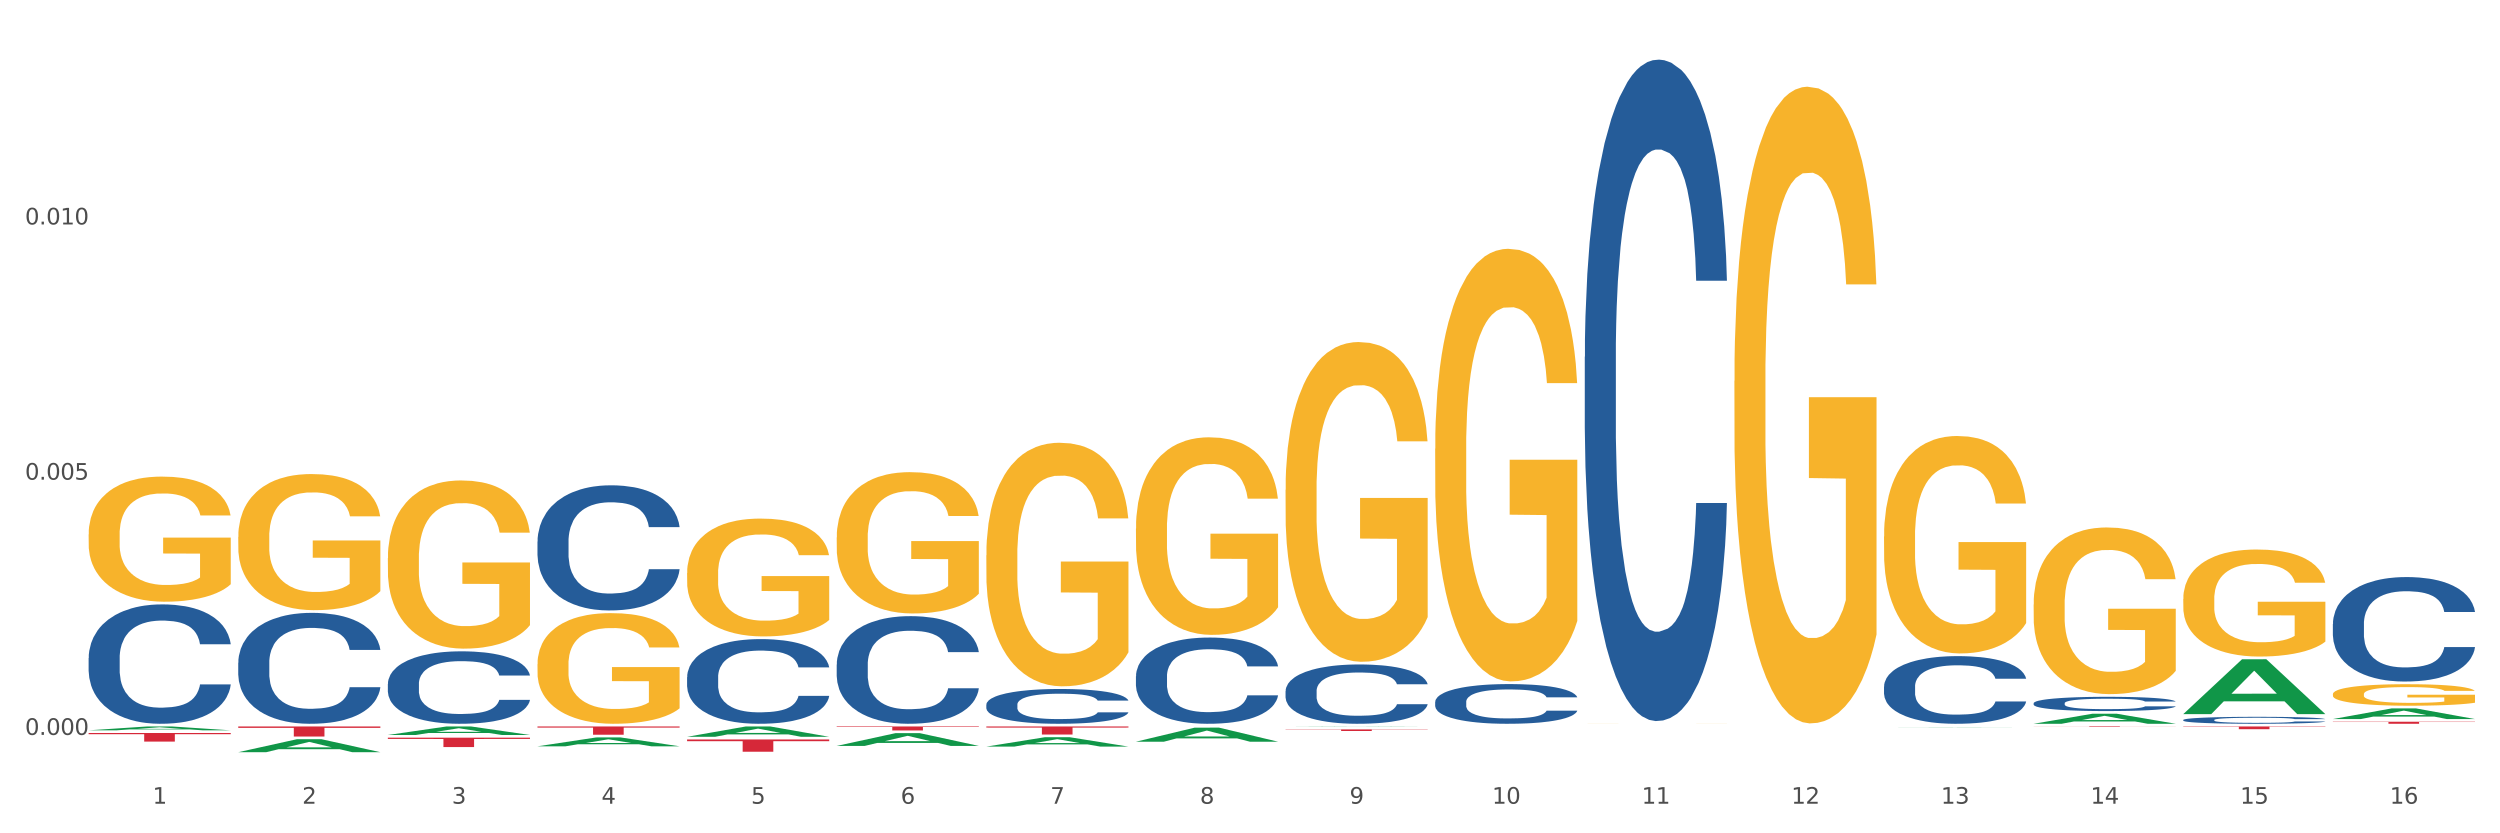 <?xml version="1.0" encoding="utf-8" standalone="no"?>
<!DOCTYPE svg PUBLIC "-//W3C//DTD SVG 1.1//EN"
  "http://www.w3.org/Graphics/SVG/1.1/DTD/svg11.dtd">
<svg xmlns:xlink="http://www.w3.org/1999/xlink" width="1080pt" height="360pt" viewBox="0 0 1080 360" xmlns="http://www.w3.org/2000/svg" version="1.1">
 <rect x="0" y="0" width="1080" height="360" fill="#333333" stroke="none"/>
 <defs>
  <style type="text/css">*{stroke-linejoin: round; stroke-linecap: butt}</style>
 </defs>
 <g id="figure_1">
  <g id="patch_1">
   <path d="M 0 360 
L 1080 360 
L 1080 0 
L 0 0 
z
" style="fill: #ffffff; stroke: #ffffff; stroke-linejoin: miter"/>
  </g>
  <g id="axes_1">
   <g id="matplotlib.axis_1">
    <g id="xtick_1">
     <g id="text_1">
      <!-- 1 -->
      <g style="fill: #4d4d4d" transform="translate(65.93 347.204) scale(0.096 -0.096)">
       <defs>
        <path id="DejaVuSans-31" d="M 794 531 
L 1825 531 
L 1825 4091 
L 703 3866 
L 703 4441 
L 1819 4666 
L 2450 4666 
L 2450 531 
L 3481 531 
L 3481 0 
L 794 0 
L 794 531 
z
" transform="scale(0.016)"/>
       </defs>
       <use xlink:href="#DejaVuSans-31"/>
      </g>
     </g>
    </g>
    <g id="xtick_2">
     <g id="text_2">
      <!-- 2 -->
      <g style="fill: #4d4d4d" transform="translate(130.565 347.204) scale(0.096 -0.096)">
       <defs>
        <path id="DejaVuSans-32" d="M 1228 531 
L 3431 531 
L 3431 0 
L 469 0 
L 469 531 
Q 828 903 1448 1529 
Q 2069 2156 2228 2338 
Q 2531 2678 2651 2914 
Q 2772 3150 2772 3378 
Q 2772 3750 2511 3984 
Q 2250 4219 1831 4219 
Q 1534 4219 1204 4116 
Q 875 4013 500 3803 
L 500 4441 
Q 881 4594 1212 4672 
Q 1544 4750 1819 4750 
Q 2544 4750 2975 4387 
Q 3406 4025 3406 3419 
Q 3406 3131 3298 2873 
Q 3191 2616 2906 2266 
Q 2828 2175 2409 1742 
Q 1991 1309 1228 531 
z
" transform="scale(0.016)"/>
       </defs>
       <use xlink:href="#DejaVuSans-32"/>
      </g>
     </g>
    </g>
    <g id="xtick_3">
     <g id="text_3">
      <!-- 3 -->
      <g style="fill: #4d4d4d" transform="translate(195.199 347.204) scale(0.096 -0.096)">
       <defs>
        <path id="DejaVuSans-33" d="M 2597 2516 
Q 3050 2419 3304 2112 
Q 3559 1806 3559 1356 
Q 3559 666 3084 287 
Q 2609 -91 1734 -91 
Q 1441 -91 1130 -33 
Q 819 25 488 141 
L 488 750 
Q 750 597 1062 519 
Q 1375 441 1716 441 
Q 2309 441 2620 675 
Q 2931 909 2931 1356 
Q 2931 1769 2642 2001 
Q 2353 2234 1838 2234 
L 1294 2234 
L 1294 2753 
L 1863 2753 
Q 2328 2753 2575 2939 
Q 2822 3125 2822 3475 
Q 2822 3834 2567 4026 
Q 2313 4219 1838 4219 
Q 1578 4219 1281 4162 
Q 984 4106 628 3988 
L 628 4550 
Q 988 4650 1302 4700 
Q 1616 4750 1894 4750 
Q 2613 4750 3031 4423 
Q 3450 4097 3450 3541 
Q 3450 3153 3228 2886 
Q 3006 2619 2597 2516 
z
" transform="scale(0.016)"/>
       </defs>
       <use xlink:href="#DejaVuSans-33"/>
      </g>
     </g>
    </g>
    <g id="xtick_4">
     <g id="text_4">
      <!-- 4 -->
      <g style="fill: #4d4d4d" transform="translate(259.833 347.204) scale(0.096 -0.096)">
       <defs>
        <path id="DejaVuSans-34" d="M 2419 4116 
L 825 1625 
L 2419 1625 
L 2419 4116 
z
M 2253 4666 
L 3047 4666 
L 3047 1625 
L 3713 1625 
L 3713 1100 
L 3047 1100 
L 3047 0 
L 2419 0 
L 2419 1100 
L 313 1100 
L 313 1709 
L 2253 4666 
z
" transform="scale(0.016)"/>
       </defs>
       <use xlink:href="#DejaVuSans-34"/>
      </g>
     </g>
    </g>
    <g id="xtick_5">
     <g id="text_5">
      <!-- 5 -->
      <g style="fill: #4d4d4d" transform="translate(324.467 347.204) scale(0.096 -0.096)">
       <defs>
        <path id="DejaVuSans-35" d="M 691 4666 
L 3169 4666 
L 3169 4134 
L 1269 4134 
L 1269 2991 
Q 1406 3038 1543 3061 
Q 1681 3084 1819 3084 
Q 2600 3084 3056 2656 
Q 3513 2228 3513 1497 
Q 3513 744 3044 326 
Q 2575 -91 1722 -91 
Q 1428 -91 1123 -41 
Q 819 9 494 109 
L 494 744 
Q 775 591 1075 516 
Q 1375 441 1709 441 
Q 2250 441 2565 725 
Q 2881 1009 2881 1497 
Q 2881 1984 2565 2268 
Q 2250 2553 1709 2553 
Q 1456 2553 1204 2497 
Q 953 2441 691 2322 
L 691 4666 
z
" transform="scale(0.016)"/>
       </defs>
       <use xlink:href="#DejaVuSans-35"/>
      </g>
     </g>
    </g>
    <g id="xtick_6">
     <g id="text_6">
      <!-- 6 -->
      <g style="fill: #4d4d4d" transform="translate(389.102 347.204) scale(0.096 -0.096)">
       <defs>
        <path id="DejaVuSans-36" d="M 2113 2584 
Q 1688 2584 1439 2293 
Q 1191 2003 1191 1497 
Q 1191 994 1439 701 
Q 1688 409 2113 409 
Q 2538 409 2786 701 
Q 3034 994 3034 1497 
Q 3034 2003 2786 2293 
Q 2538 2584 2113 2584 
z
M 3366 4563 
L 3366 3988 
Q 3128 4100 2886 4159 
Q 2644 4219 2406 4219 
Q 1781 4219 1451 3797 
Q 1122 3375 1075 2522 
Q 1259 2794 1537 2939 
Q 1816 3084 2150 3084 
Q 2853 3084 3261 2657 
Q 3669 2231 3669 1497 
Q 3669 778 3244 343 
Q 2819 -91 2113 -91 
Q 1303 -91 875 529 
Q 447 1150 447 2328 
Q 447 3434 972 4092 
Q 1497 4750 2381 4750 
Q 2619 4750 2861 4703 
Q 3103 4656 3366 4563 
z
" transform="scale(0.016)"/>
       </defs>
       <use xlink:href="#DejaVuSans-36"/>
      </g>
     </g>
    </g>
    <g id="xtick_7">
     <g id="text_7">
      <!-- 7 -->
      <g style="fill: #4d4d4d" transform="translate(453.736 347.204) scale(0.096 -0.096)">
       <defs>
        <path id="DejaVuSans-37" d="M 525 4666 
L 3525 4666 
L 3525 4397 
L 1831 0 
L 1172 0 
L 2766 4134 
L 525 4134 
L 525 4666 
z
" transform="scale(0.016)"/>
       </defs>
       <use xlink:href="#DejaVuSans-37"/>
      </g>
     </g>
    </g>
    <g id="xtick_8">
     <g id="text_8">
      <!-- 8 -->
      <g style="fill: #4d4d4d" transform="translate(518.37 347.204) scale(0.096 -0.096)">
       <defs>
        <path id="DejaVuSans-38" d="M 2034 2216 
Q 1584 2216 1326 1975 
Q 1069 1734 1069 1313 
Q 1069 891 1326 650 
Q 1584 409 2034 409 
Q 2484 409 2743 651 
Q 3003 894 3003 1313 
Q 3003 1734 2745 1975 
Q 2488 2216 2034 2216 
z
M 1403 2484 
Q 997 2584 770 2862 
Q 544 3141 544 3541 
Q 544 4100 942 4425 
Q 1341 4750 2034 4750 
Q 2731 4750 3128 4425 
Q 3525 4100 3525 3541 
Q 3525 3141 3298 2862 
Q 3072 2584 2669 2484 
Q 3125 2378 3379 2068 
Q 3634 1759 3634 1313 
Q 3634 634 3220 271 
Q 2806 -91 2034 -91 
Q 1263 -91 848 271 
Q 434 634 434 1313 
Q 434 1759 690 2068 
Q 947 2378 1403 2484 
z
M 1172 3481 
Q 1172 3119 1398 2916 
Q 1625 2713 2034 2713 
Q 2441 2713 2670 2916 
Q 2900 3119 2900 3481 
Q 2900 3844 2670 4047 
Q 2441 4250 2034 4250 
Q 1625 4250 1398 4047 
Q 1172 3844 1172 3481 
z
" transform="scale(0.016)"/>
       </defs>
       <use xlink:href="#DejaVuSans-38"/>
      </g>
     </g>
    </g>
    <g id="xtick_9">
     <g id="text_9">
      <!-- 9 -->
      <g style="fill: #4d4d4d" transform="translate(583.005 347.204) scale(0.096 -0.096)">
       <defs>
        <path id="DejaVuSans-39" d="M 703 97 
L 703 672 
Q 941 559 1184 500 
Q 1428 441 1663 441 
Q 2288 441 2617 861 
Q 2947 1281 2994 2138 
Q 2813 1869 2534 1725 
Q 2256 1581 1919 1581 
Q 1219 1581 811 2004 
Q 403 2428 403 3163 
Q 403 3881 828 4315 
Q 1253 4750 1959 4750 
Q 2769 4750 3195 4129 
Q 3622 3509 3622 2328 
Q 3622 1225 3098 567 
Q 2575 -91 1691 -91 
Q 1453 -91 1209 -44 
Q 966 3 703 97 
z
M 1959 2075 
Q 2384 2075 2632 2365 
Q 2881 2656 2881 3163 
Q 2881 3666 2632 3958 
Q 2384 4250 1959 4250 
Q 1534 4250 1286 3958 
Q 1038 3666 1038 3163 
Q 1038 2656 1286 2365 
Q 1534 2075 1959 2075 
z
" transform="scale(0.016)"/>
       </defs>
       <use xlink:href="#DejaVuSans-39"/>
      </g>
     </g>
    </g>
    <g id="xtick_10">
     <g id="text_10">
      <!-- 10 -->
      <g style="fill: #4d4d4d" transform="translate(644.585 347.204) scale(0.096 -0.096)">
       <defs>
        <path id="DejaVuSans-30" d="M 2034 4250 
Q 1547 4250 1301 3770 
Q 1056 3291 1056 2328 
Q 1056 1369 1301 889 
Q 1547 409 2034 409 
Q 2525 409 2770 889 
Q 3016 1369 3016 2328 
Q 3016 3291 2770 3770 
Q 2525 4250 2034 4250 
z
M 2034 4750 
Q 2819 4750 3233 4129 
Q 3647 3509 3647 2328 
Q 3647 1150 3233 529 
Q 2819 -91 2034 -91 
Q 1250 -91 836 529 
Q 422 1150 422 2328 
Q 422 3509 836 4129 
Q 1250 4750 2034 4750 
z
" transform="scale(0.016)"/>
       </defs>
       <use xlink:href="#DejaVuSans-31"/>
       <use xlink:href="#DejaVuSans-30" transform="translate(63.623 0)"/>
      </g>
     </g>
    </g>
    <g id="xtick_11">
     <g id="text_11">
      <!-- 11 -->
      <g style="fill: #4d4d4d" transform="translate(709.219 347.204) scale(0.096 -0.096)">
       <use xlink:href="#DejaVuSans-31"/>
       <use xlink:href="#DejaVuSans-31" transform="translate(63.623 0)"/>
      </g>
     </g>
    </g>
    <g id="xtick_12">
     <g id="text_12">
      <!-- 12 -->
      <g style="fill: #4d4d4d" transform="translate(773.854 347.204) scale(0.096 -0.096)">
       <use xlink:href="#DejaVuSans-31"/>
       <use xlink:href="#DejaVuSans-32" transform="translate(63.623 0)"/>
      </g>
     </g>
    </g>
    <g id="xtick_13">
     <g id="text_13">
      <!-- 13 -->
      <g style="fill: #4d4d4d" transform="translate(838.488 347.204) scale(0.096 -0.096)">
       <use xlink:href="#DejaVuSans-31"/>
       <use xlink:href="#DejaVuSans-33" transform="translate(63.623 0)"/>
      </g>
     </g>
    </g>
    <g id="xtick_14">
     <g id="text_14">
      <!-- 14 -->
      <g style="fill: #4d4d4d" transform="translate(903.122 347.204) scale(0.096 -0.096)">
       <use xlink:href="#DejaVuSans-31"/>
       <use xlink:href="#DejaVuSans-34" transform="translate(63.623 0)"/>
      </g>
     </g>
    </g>
    <g id="xtick_15">
     <g id="text_15">
      <!-- 15 -->
      <g style="fill: #4d4d4d" transform="translate(967.756 347.204) scale(0.096 -0.096)">
       <use xlink:href="#DejaVuSans-31"/>
       <use xlink:href="#DejaVuSans-35" transform="translate(63.623 0)"/>
      </g>
     </g>
    </g>
    <g id="xtick_16">
     <g id="text_16">
      <!-- 16 -->
      <g style="fill: #4d4d4d" transform="translate(1032.391 347.204) scale(0.096 -0.096)">
       <use xlink:href="#DejaVuSans-31"/>
       <use xlink:href="#DejaVuSans-36" transform="translate(63.623 0)"/>
      </g>
     </g>
    </g>
    <g id="xtick_17"/>
    <g id="xtick_18"/>
    <g id="xtick_19"/>
    <g id="xtick_20"/>
    <g id="xtick_21"/>
    <g id="xtick_22"/>
    <g id="xtick_23"/>
    <g id="xtick_24"/>
    <g id="xtick_25"/>
    <g id="xtick_26"/>
    <g id="xtick_27"/>
    <g id="xtick_28"/>
    <g id="xtick_29"/>
    <g id="xtick_30"/>
    <g id="xtick_31"/>
   </g>
   <g id="matplotlib.axis_2">
    <g id="ytick_1">
     <g id="text_17">
      <!-- 0.000 -->
      <g style="fill: #4d4d4d" transform="translate(10.8 317.472) scale(0.096 -0.096)">
       <defs>
        <path id="DejaVuSans-2e" d="M 684 794 
L 1344 794 
L 1344 0 
L 684 0 
L 684 794 
z
" transform="scale(0.016)"/>
       </defs>
       <use xlink:href="#DejaVuSans-30"/>
       <use xlink:href="#DejaVuSans-2e" transform="translate(63.623 0)"/>
       <use xlink:href="#DejaVuSans-30" transform="translate(95.41 0)"/>
       <use xlink:href="#DejaVuSans-30" transform="translate(159.033 0)"/>
       <use xlink:href="#DejaVuSans-30" transform="translate(222.656 0)"/>
      </g>
     </g>
    </g>
    <g id="ytick_2">
     <g id="text_18">
      <!-- 0.005 -->
      <g style="fill: #4d4d4d" transform="translate(10.8 207.219) scale(0.096 -0.096)">
       <use xlink:href="#DejaVuSans-30"/>
       <use xlink:href="#DejaVuSans-2e" transform="translate(63.623 0)"/>
       <use xlink:href="#DejaVuSans-30" transform="translate(95.41 0)"/>
       <use xlink:href="#DejaVuSans-30" transform="translate(159.033 0)"/>
       <use xlink:href="#DejaVuSans-35" transform="translate(222.656 0)"/>
      </g>
     </g>
    </g>
    <g id="ytick_3">
     <g id="text_19">
      <!-- 0.010 -->
      <g style="fill: #4d4d4d" transform="translate(10.8 96.966) scale(0.096 -0.096)">
       <use xlink:href="#DejaVuSans-30"/>
       <use xlink:href="#DejaVuSans-2e" transform="translate(63.623 0)"/>
       <use xlink:href="#DejaVuSans-30" transform="translate(95.41 0)"/>
       <use xlink:href="#DejaVuSans-31" transform="translate(159.033 0)"/>
       <use xlink:href="#DejaVuSans-30" transform="translate(222.656 0)"/>
      </g>
     </g>
    </g>
    <g id="ytick_4"/>
    <g id="ytick_5"/>
    <g id="ytick_6"/>
   </g>
   <g id="PolyCollection_1">
    <path d="M 38.283 315.499 
L 38.346 315.498 
L 63.667 313.827 
L 74.175 313.825 
L 99.686 315.502 
L 87.532 315.502 
L 82.024 315.112 
L 55.881 315.112 
L 55.691 315.118 
L 50.374 315.502 
L 38.283 315.502 
L 38.283 315.499 
L 59.173 314.879 
L 78.733 314.877 
L 69.048 314.183 
L 68.921 314.179 
L 68.794 314.184 
L 59.109 314.877 
L 59.173 314.879 
L 38.283 315.499 
z
" clip-path="url(#p328fdec4fe)" style="fill: #109648"/>
    <path d="M 490.723 292.158 
L 490.796 292.124 
L 490.796 291.172 
L 491.013 289.879 
L 491.812 287.497 
L 492.828 285.694 
L 494.57 283.585 
L 495.513 282.7 
L 496.747 281.714 
L 499.287 280.115 
L 502.191 278.754 
L 504.223 278.005 
L 505.747 277.529 
L 509.158 276.679 
L 511.118 276.304 
L 513.15 275.998 
L 514.892 275.794 
L 517.795 275.556 
L 520.118 275.454 
L 522.803 275.42 
L 525.053 275.454 
L 528.029 275.59 
L 532.384 275.998 
L 534.053 276.236 
L 536.303 276.645 
L 538.626 277.189 
L 540.513 277.733 
L 542.69 278.516 
L 544.94 279.536 
L 547.118 280.829 
L 548.642 282.02 
L 549.876 283.279 
L 550.964 284.81 
L 551.763 286.477 
L 552.126 287.872 
L 538.844 287.872 
L 538.481 286.613 
L 537.755 285.252 
L 537.029 284.333 
L 536.231 283.585 
L 534.997 282.734 
L 533.908 282.19 
L 532.094 281.544 
L 530.424 281.135 
L 529.045 280.897 
L 527.376 280.693 
L 523.819 280.489 
L 521.279 280.489 
L 519.682 280.557 
L 517.723 280.727 
L 516.053 280.965 
L 514.094 281.374 
L 512.57 281.816 
L 511.045 282.394 
L 510.174 282.802 
L 508.868 283.551 
L 507.997 284.163 
L 506.836 285.218 
L 506.183 285.966 
L 505.021 287.906 
L 504.513 289.334 
L 504.296 290.321 
L 504.15 291.41 
L 504.15 296.717 
L 504.586 299.098 
L 504.949 300.119 
L 505.529 301.276 
L 506.618 302.773 
L 508.215 304.236 
L 509.884 305.29 
L 511.263 305.937 
L 512.57 306.413 
L 513.876 306.787 
L 515.473 307.127 
L 516.779 307.332 
L 518.739 307.536 
L 521.061 307.638 
L 522.876 307.638 
L 526.578 307.468 
L 528.247 307.298 
L 529.844 307.059 
L 531.586 306.685 
L 532.965 306.277 
L 533.763 305.971 
L 535.069 305.324 
L 536.085 304.644 
L 536.956 303.861 
L 537.537 303.181 
L 538.19 302.16 
L 538.698 301.004 
L 538.844 300.391 
L 552.126 300.391 
L 551.835 301.616 
L 551.327 302.807 
L 550.311 304.406 
L 549.513 305.324 
L 548.279 306.447 
L 546.972 307.4 
L 545.158 308.454 
L 543.489 309.237 
L 541.747 309.917 
L 539.86 310.53 
L 536.448 311.38 
L 535.215 311.618 
L 532.602 312.026 
L 530.569 312.265 
L 527.594 312.503 
L 524.545 312.639 
L 521.352 312.673 
L 518.521 312.605 
L 515.4 312.401 
L 513.441 312.197 
L 511.263 311.89 
L 508.723 311.414 
L 506.328 310.836 
L 504.078 310.155 
L 501.973 309.373 
L 500.013 308.488 
L 497.473 307.025 
L 495.586 305.597 
L 494.207 304.27 
L 493.263 303.147 
L 492.32 301.718 
L 491.812 300.732 
L 491.013 298.35 
L 490.723 296.139 
L 490.723 292.158 
z
" clip-path="url(#p328fdec4fe)" style="fill: #255c99"/>
    <path d="M 426.089 304.396 
L 426.161 304.382 
L 426.161 303.998 
L 426.379 303.476 
L 427.177 302.515 
L 428.194 301.788 
L 429.936 300.937 
L 430.879 300.58 
L 432.113 300.182 
L 434.653 299.537 
L 437.556 298.988 
L 439.589 298.686 
L 441.113 298.494 
L 444.524 298.151 
L 446.484 298 
L 448.516 297.876 
L 450.258 297.794 
L 453.161 297.698 
L 455.484 297.656 
L 458.169 297.643 
L 460.419 297.656 
L 463.395 297.711 
L 467.75 297.876 
L 469.419 297.972 
L 471.669 298.137 
L 473.991 298.356 
L 475.879 298.576 
L 478.056 298.892 
L 480.306 299.304 
L 482.483 299.825 
L 484.008 300.306 
L 485.241 300.813 
L 486.33 301.431 
L 487.128 302.104 
L 487.491 302.666 
L 474.209 302.666 
L 473.846 302.159 
L 473.121 301.61 
L 472.395 301.239 
L 471.596 300.937 
L 470.362 300.594 
L 469.274 300.374 
L 467.459 300.113 
L 465.79 299.949 
L 464.411 299.853 
L 462.742 299.77 
L 459.185 299.688 
L 456.645 299.688 
L 455.048 299.715 
L 453.088 299.784 
L 451.419 299.88 
L 449.459 300.045 
L 447.935 300.223 
L 446.411 300.457 
L 445.54 300.621 
L 444.234 300.923 
L 443.363 301.17 
L 442.202 301.596 
L 441.548 301.898 
L 440.387 302.68 
L 439.879 303.257 
L 439.661 303.655 
L 439.516 304.094 
L 439.516 306.235 
L 439.952 307.196 
L 440.314 307.608 
L 440.895 308.075 
L 441.984 308.679 
L 443.581 309.269 
L 445.25 309.694 
L 446.629 309.955 
L 447.935 310.147 
L 449.242 310.298 
L 450.839 310.436 
L 452.145 310.518 
L 454.105 310.6 
L 456.427 310.641 
L 458.242 310.641 
L 461.943 310.573 
L 463.613 310.504 
L 465.209 310.408 
L 466.951 310.257 
L 468.33 310.092 
L 469.129 309.969 
L 470.435 309.708 
L 471.451 309.433 
L 472.322 309.118 
L 472.903 308.843 
L 473.556 308.431 
L 474.064 307.965 
L 474.209 307.718 
L 487.491 307.718 
L 487.201 308.212 
L 486.693 308.692 
L 485.677 309.337 
L 484.878 309.708 
L 483.645 310.161 
L 482.338 310.545 
L 480.524 310.971 
L 478.854 311.287 
L 477.112 311.561 
L 475.225 311.808 
L 471.814 312.151 
L 470.58 312.247 
L 467.967 312.412 
L 465.935 312.508 
L 462.959 312.604 
L 459.911 312.659 
L 456.717 312.673 
L 453.887 312.645 
L 450.766 312.563 
L 448.806 312.481 
L 446.629 312.357 
L 444.089 312.165 
L 441.693 311.932 
L 439.443 311.657 
L 437.339 311.341 
L 435.379 310.985 
L 432.839 310.394 
L 430.952 309.818 
L 429.573 309.283 
L 428.629 308.83 
L 427.686 308.253 
L 427.177 307.855 
L 426.379 306.894 
L 426.089 306.002 
L 426.089 304.396 
z
" clip-path="url(#p328fdec4fe)" style="fill: #255c99"/>
    <path d="M 361.454 287.066 
L 361.527 287.024 
L 361.527 285.835 
L 361.745 284.221 
L 362.543 281.249 
L 363.559 278.998 
L 365.301 276.365 
L 366.245 275.261 
L 367.479 274.03 
L 370.019 272.034 
L 372.922 270.335 
L 374.954 269.401 
L 376.479 268.807 
L 379.89 267.745 
L 381.849 267.278 
L 383.882 266.896 
L 385.624 266.641 
L 388.527 266.344 
L 390.849 266.216 
L 393.535 266.174 
L 395.785 266.216 
L 398.761 266.386 
L 403.115 266.896 
L 404.785 267.193 
L 407.035 267.702 
L 409.357 268.382 
L 411.244 269.061 
L 413.422 270.038 
L 415.672 271.312 
L 417.849 272.926 
L 419.373 274.412 
L 420.607 275.983 
L 421.696 277.894 
L 422.494 279.975 
L 422.857 281.716 
L 409.575 281.716 
L 409.212 280.145 
L 408.486 278.446 
L 407.76 277.3 
L 406.962 276.365 
L 405.728 275.304 
L 404.64 274.624 
L 402.825 273.817 
L 401.156 273.308 
L 399.777 273.011 
L 398.107 272.756 
L 394.551 272.501 
L 392.011 272.501 
L 390.414 272.586 
L 388.454 272.798 
L 386.785 273.095 
L 384.825 273.605 
L 383.301 274.157 
L 381.777 274.879 
L 380.906 275.389 
L 379.599 276.323 
L 378.728 277.087 
L 377.567 278.404 
L 376.914 279.338 
L 375.753 281.758 
L 375.245 283.542 
L 375.027 284.773 
L 374.882 286.132 
L 374.882 292.757 
L 375.317 295.729 
L 375.68 297.003 
L 376.261 298.447 
L 377.349 300.316 
L 378.946 302.142 
L 380.616 303.458 
L 381.995 304.265 
L 383.301 304.859 
L 384.607 305.326 
L 386.204 305.751 
L 387.511 306.006 
L 389.47 306.261 
L 391.793 306.388 
L 393.607 306.388 
L 397.309 306.176 
L 398.978 305.963 
L 400.575 305.666 
L 402.317 305.199 
L 403.696 304.689 
L 404.494 304.307 
L 405.801 303.5 
L 406.817 302.651 
L 407.688 301.674 
L 408.268 300.825 
L 408.922 299.551 
L 409.43 298.107 
L 409.575 297.343 
L 422.857 297.343 
L 422.567 298.872 
L 422.059 300.358 
L 421.043 302.354 
L 420.244 303.5 
L 419.01 304.902 
L 417.704 306.091 
L 415.889 307.407 
L 414.22 308.384 
L 412.478 309.233 
L 410.591 309.998 
L 407.18 311.059 
L 405.946 311.356 
L 403.333 311.866 
L 401.301 312.163 
L 398.325 312.461 
L 395.277 312.63 
L 392.083 312.673 
L 389.253 312.588 
L 386.132 312.333 
L 384.172 312.078 
L 381.995 311.696 
L 379.454 311.102 
L 377.059 310.38 
L 374.809 309.53 
L 372.704 308.554 
L 370.745 307.45 
L 368.204 305.624 
L 366.317 303.84 
L 364.938 302.184 
L 363.995 300.783 
L 363.051 298.999 
L 362.543 297.768 
L 361.745 294.795 
L 361.454 292.035 
L 361.454 287.066 
z
" clip-path="url(#p328fdec4fe)" style="fill: #255c99"/>
    <path d="M 296.82 292.528 
L 296.893 292.495 
L 296.893 291.56 
L 297.11 290.29 
L 297.909 287.952 
L 298.925 286.181 
L 300.667 284.11 
L 301.61 283.241 
L 302.844 282.272 
L 305.385 280.702 
L 308.288 279.366 
L 310.32 278.631 
L 311.844 278.163 
L 315.255 277.328 
L 317.215 276.961 
L 319.247 276.66 
L 320.989 276.46 
L 323.892 276.226 
L 326.215 276.126 
L 328.9 276.092 
L 331.15 276.126 
L 334.126 276.259 
L 338.481 276.66 
L 340.15 276.894 
L 342.4 277.295 
L 344.723 277.829 
L 346.61 278.364 
L 348.787 279.132 
L 351.037 280.134 
L 353.215 281.404 
L 354.739 282.573 
L 355.973 283.809 
L 357.061 285.312 
L 357.86 286.949 
L 358.223 288.319 
L 344.941 288.319 
L 344.578 287.083 
L 343.852 285.747 
L 343.126 284.845 
L 342.328 284.11 
L 341.094 283.275 
L 340.005 282.74 
L 338.191 282.105 
L 336.521 281.705 
L 335.142 281.471 
L 333.473 281.27 
L 329.917 281.07 
L 327.376 281.07 
L 325.78 281.137 
L 323.82 281.304 
L 322.151 281.537 
L 320.191 281.938 
L 318.667 282.373 
L 317.143 282.941 
L 316.272 283.341 
L 314.965 284.076 
L 314.094 284.678 
L 312.933 285.713 
L 312.28 286.448 
L 311.118 288.353 
L 310.61 289.756 
L 310.393 290.724 
L 310.247 291.793 
L 310.247 297.005 
L 310.683 299.343 
L 311.046 300.346 
L 311.626 301.482 
L 312.715 302.951 
L 314.312 304.388 
L 315.981 305.424 
L 317.36 306.058 
L 318.667 306.526 
L 319.973 306.893 
L 321.57 307.228 
L 322.876 307.428 
L 324.836 307.628 
L 327.159 307.729 
L 328.973 307.729 
L 332.675 307.562 
L 334.344 307.395 
L 335.941 307.161 
L 337.683 306.793 
L 339.062 306.392 
L 339.86 306.092 
L 341.166 305.457 
L 342.183 304.789 
L 343.054 304.02 
L 343.634 303.352 
L 344.287 302.35 
L 344.795 301.214 
L 344.941 300.613 
L 358.223 300.613 
L 357.932 301.816 
L 357.424 302.985 
L 356.408 304.555 
L 355.61 305.457 
L 354.376 306.559 
L 353.07 307.495 
L 351.255 308.53 
L 349.586 309.299 
L 347.844 309.967 
L 345.957 310.568 
L 342.546 311.403 
L 341.312 311.637 
L 338.699 312.038 
L 336.667 312.272 
L 333.691 312.506 
L 330.642 312.639 
L 327.449 312.673 
L 324.618 312.606 
L 321.497 312.406 
L 319.538 312.205 
L 317.36 311.905 
L 314.82 311.437 
L 312.425 310.869 
L 310.175 310.201 
L 308.07 309.432 
L 306.11 308.564 
L 303.57 307.127 
L 301.683 305.724 
L 300.304 304.421 
L 299.36 303.319 
L 298.417 301.916 
L 297.909 300.947 
L 297.11 298.609 
L 296.82 296.437 
L 296.82 292.528 
z
" clip-path="url(#p328fdec4fe)" style="fill: #255c99"/>
    <path d="M 232.186 233.944 
L 232.258 233.895 
L 232.258 232.512 
L 232.476 230.636 
L 233.275 227.179 
L 234.291 224.562 
L 236.033 221.501 
L 236.976 220.217 
L 238.21 218.785 
L 240.75 216.464 
L 243.654 214.489 
L 245.686 213.403 
L 247.21 212.711 
L 250.621 211.477 
L 252.581 210.934 
L 254.613 210.489 
L 256.355 210.193 
L 259.258 209.847 
L 261.581 209.699 
L 264.266 209.65 
L 266.516 209.699 
L 269.492 209.897 
L 273.847 210.489 
L 275.516 210.835 
L 277.766 211.428 
L 280.089 212.218 
L 281.976 213.008 
L 284.153 214.143 
L 286.403 215.625 
L 288.58 217.501 
L 290.105 219.229 
L 291.338 221.056 
L 292.427 223.278 
L 293.226 225.698 
L 293.588 227.722 
L 280.306 227.722 
L 279.943 225.895 
L 279.218 223.92 
L 278.492 222.587 
L 277.693 221.501 
L 276.46 220.266 
L 275.371 219.476 
L 273.556 218.538 
L 271.887 217.946 
L 270.508 217.6 
L 268.839 217.304 
L 265.282 217.007 
L 262.742 217.007 
L 261.145 217.106 
L 259.186 217.353 
L 257.516 217.699 
L 255.557 218.291 
L 254.032 218.933 
L 252.508 219.772 
L 251.637 220.365 
L 250.331 221.451 
L 249.46 222.34 
L 248.299 223.871 
L 247.645 224.957 
L 246.484 227.772 
L 245.976 229.846 
L 245.758 231.278 
L 245.613 232.858 
L 245.613 240.561 
L 246.049 244.017 
L 246.412 245.499 
L 246.992 247.177 
L 248.081 249.35 
L 249.678 251.473 
L 251.347 253.004 
L 252.726 253.942 
L 254.032 254.634 
L 255.339 255.177 
L 256.936 255.67 
L 258.242 255.967 
L 260.202 256.263 
L 262.524 256.411 
L 264.339 256.411 
L 268.04 256.164 
L 269.71 255.917 
L 271.306 255.572 
L 273.048 255.029 
L 274.427 254.436 
L 275.226 253.992 
L 276.532 253.053 
L 277.548 252.066 
L 278.419 250.93 
L 279 249.943 
L 279.653 248.461 
L 280.161 246.782 
L 280.306 245.894 
L 293.588 245.894 
L 293.298 247.671 
L 292.79 249.399 
L 291.774 251.72 
L 290.976 253.053 
L 289.742 254.683 
L 288.435 256.065 
L 286.621 257.596 
L 284.951 258.732 
L 283.21 259.719 
L 281.322 260.608 
L 277.911 261.843 
L 276.677 262.188 
L 274.064 262.781 
L 272.032 263.127 
L 269.056 263.472 
L 266.008 263.67 
L 262.815 263.719 
L 259.984 263.62 
L 256.863 263.324 
L 254.903 263.028 
L 252.726 262.583 
L 250.186 261.892 
L 247.791 261.053 
L 245.541 260.065 
L 243.436 258.929 
L 241.476 257.646 
L 238.936 255.522 
L 237.049 253.448 
L 235.67 251.523 
L 234.726 249.893 
L 233.783 247.819 
L 233.275 246.387 
L 232.476 242.931 
L 232.186 239.721 
L 232.186 233.944 
z
" clip-path="url(#p328fdec4fe)" style="fill: #255c99"/>
    <path d="M 167.552 295.435 
L 167.624 295.406 
L 167.624 294.606 
L 167.842 293.519 
L 168.64 291.518 
L 169.656 290.003 
L 171.398 288.231 
L 172.342 287.488 
L 173.576 286.659 
L 176.116 285.315 
L 179.019 284.171 
L 181.051 283.543 
L 182.576 283.142 
L 185.987 282.428 
L 187.947 282.113 
L 189.979 281.856 
L 191.721 281.684 
L 194.624 281.484 
L 196.946 281.399 
L 199.632 281.37 
L 201.882 281.399 
L 204.858 281.513 
L 209.212 281.856 
L 210.882 282.056 
L 213.132 282.399 
L 215.454 282.856 
L 217.341 283.314 
L 219.519 283.971 
L 221.769 284.829 
L 223.946 285.915 
L 225.47 286.916 
L 226.704 287.974 
L 227.793 289.26 
L 228.591 290.661 
L 228.954 291.833 
L 215.672 291.833 
L 215.309 290.775 
L 214.583 289.632 
L 213.858 288.86 
L 213.059 288.231 
L 211.825 287.516 
L 210.737 287.059 
L 208.922 286.516 
L 207.253 286.173 
L 205.874 285.972 
L 204.204 285.801 
L 200.648 285.629 
L 198.108 285.629 
L 196.511 285.687 
L 194.551 285.83 
L 192.882 286.03 
L 190.922 286.373 
L 189.398 286.744 
L 187.874 287.23 
L 187.003 287.573 
L 185.697 288.202 
L 184.826 288.717 
L 183.664 289.603 
L 183.011 290.232 
L 181.85 291.861 
L 181.342 293.062 
L 181.124 293.891 
L 180.979 294.806 
L 180.979 299.266 
L 181.414 301.267 
L 181.777 302.124 
L 182.358 303.096 
L 183.447 304.354 
L 185.043 305.583 
L 186.713 306.469 
L 188.092 307.013 
L 189.398 307.413 
L 190.705 307.727 
L 192.301 308.013 
L 193.608 308.185 
L 195.567 308.356 
L 197.89 308.442 
L 199.704 308.442 
L 203.406 308.299 
L 205.075 308.156 
L 206.672 307.956 
L 208.414 307.642 
L 209.793 307.299 
L 210.591 307.041 
L 211.898 306.498 
L 212.914 305.926 
L 213.785 305.269 
L 214.366 304.697 
L 215.019 303.839 
L 215.527 302.868 
L 215.672 302.353 
L 228.954 302.353 
L 228.664 303.382 
L 228.156 304.383 
L 227.14 305.726 
L 226.341 306.498 
L 225.107 307.441 
L 223.801 308.242 
L 221.987 309.128 
L 220.317 309.786 
L 218.575 310.357 
L 216.688 310.872 
L 213.277 311.587 
L 212.043 311.787 
L 209.43 312.13 
L 207.398 312.33 
L 204.422 312.53 
L 201.374 312.644 
L 198.18 312.673 
L 195.35 312.616 
L 192.229 312.444 
L 190.269 312.273 
L 188.092 312.015 
L 185.551 311.615 
L 183.156 311.129 
L 180.906 310.557 
L 178.801 309.9 
L 176.842 309.157 
L 174.302 307.927 
L 172.414 306.727 
L 171.035 305.612 
L 170.092 304.668 
L 169.148 303.468 
L 168.64 302.639 
L 167.842 300.638 
L 167.552 298.78 
L 167.552 295.435 
z
" clip-path="url(#p328fdec4fe)" style="fill: #255c99"/>
    <path d="M 102.917 286.282 
L 102.99 286.239 
L 102.99 285.013 
L 103.208 283.35 
L 104.006 280.287 
L 105.022 277.967 
L 106.764 275.254 
L 107.708 274.116 
L 108.941 272.847 
L 111.482 270.79 
L 114.385 269.039 
L 116.417 268.076 
L 117.941 267.463 
L 121.353 266.369 
L 123.312 265.888 
L 125.344 265.494 
L 127.086 265.231 
L 129.99 264.925 
L 132.312 264.794 
L 134.998 264.75 
L 137.248 264.794 
L 140.223 264.969 
L 144.578 265.494 
L 146.247 265.8 
L 148.497 266.326 
L 150.82 267.026 
L 152.707 267.726 
L 154.884 268.733 
L 157.134 270.046 
L 159.312 271.709 
L 160.836 273.24 
L 162.07 274.86 
L 163.159 276.829 
L 163.957 278.974 
L 164.32 280.768 
L 151.038 280.768 
L 150.675 279.149 
L 149.949 277.398 
L 149.223 276.217 
L 148.425 275.254 
L 147.191 274.16 
L 146.102 273.459 
L 144.288 272.628 
L 142.618 272.103 
L 141.239 271.796 
L 139.57 271.534 
L 136.014 271.271 
L 133.473 271.271 
L 131.877 271.359 
L 129.917 271.577 
L 128.248 271.884 
L 126.288 272.409 
L 124.764 272.978 
L 123.24 273.722 
L 122.369 274.247 
L 121.062 275.21 
L 120.191 275.998 
L 119.03 277.354 
L 118.377 278.317 
L 117.216 280.812 
L 116.707 282.65 
L 116.49 283.919 
L 116.345 285.32 
L 116.345 292.147 
L 116.78 295.211 
L 117.143 296.524 
L 117.724 298.012 
L 118.812 299.937 
L 120.409 301.819 
L 122.078 303.176 
L 123.457 304.007 
L 124.764 304.62 
L 126.07 305.102 
L 127.667 305.539 
L 128.973 305.802 
L 130.933 306.064 
L 133.256 306.196 
L 135.07 306.196 
L 138.772 305.977 
L 140.441 305.758 
L 142.038 305.452 
L 143.78 304.97 
L 145.159 304.445 
L 145.957 304.051 
L 147.264 303.22 
L 148.28 302.344 
L 149.151 301.338 
L 149.731 300.462 
L 150.385 299.149 
L 150.893 297.661 
L 151.038 296.874 
L 164.32 296.874 
L 164.03 298.449 
L 163.521 299.981 
L 162.505 302.038 
L 161.707 303.22 
L 160.473 304.664 
L 159.167 305.889 
L 157.352 307.246 
L 155.683 308.253 
L 153.941 309.128 
L 152.054 309.916 
L 148.643 311.01 
L 147.409 311.316 
L 144.796 311.841 
L 142.764 312.148 
L 139.788 312.454 
L 136.74 312.629 
L 133.546 312.673 
L 130.715 312.585 
L 127.594 312.323 
L 125.635 312.06 
L 123.457 311.666 
L 120.917 311.054 
L 118.522 310.31 
L 116.272 309.434 
L 114.167 308.428 
L 112.208 307.29 
L 109.667 305.408 
L 107.78 303.57 
L 106.401 301.863 
L 105.458 300.419 
L 104.514 298.581 
L 104.006 297.311 
L 103.208 294.248 
L 102.917 291.403 
L 102.917 286.282 
z
" clip-path="url(#p328fdec4fe)" style="fill: #255c99"/>
    <path d="M 38.283 230.866 
L 38.355 230.817 
L 38.355 229.04 
L 38.5 227.509 
L 39.225 223.807 
L 40.313 220.746 
L 41.11 219.117 
L 41.908 217.784 
L 42.85 216.451 
L 44.01 215.069 
L 46.112 213.045 
L 47.417 212.008 
L 49.012 210.922 
L 51.912 209.342 
L 54.014 208.454 
L 56.189 207.713 
L 59.741 206.824 
L 62.061 206.429 
L 64.526 206.133 
L 67.498 205.936 
L 69.745 205.886 
L 74.675 206.035 
L 78.88 206.479 
L 80.91 206.824 
L 83.519 207.417 
L 84.897 207.812 
L 87.144 208.602 
L 89.464 209.638 
L 91.059 210.527 
L 93.451 212.205 
L 95.263 213.884 
L 96.931 215.957 
L 97.801 217.389 
L 98.453 218.722 
L 99.033 220.252 
L 99.613 222.671 
L 86.564 222.671 
L 86.057 220.944 
L 85.259 219.314 
L 84.099 217.735 
L 83.084 216.747 
L 81.345 215.513 
L 79.75 214.723 
L 78.082 214.131 
L 76.052 213.637 
L 74.458 213.39 
L 72.21 213.193 
L 67.788 213.242 
L 64.816 213.637 
L 62.786 214.131 
L 61.481 214.575 
L 60.321 215.069 
L 59.016 215.76 
L 57.494 216.797 
L 56.407 217.735 
L 55.319 218.919 
L 54.449 220.104 
L 53.652 221.487 
L 52.999 222.968 
L 52.492 224.498 
L 52.057 226.374 
L 51.694 229.484 
L 51.694 236.247 
L 51.839 237.778 
L 52.202 239.802 
L 52.637 241.332 
L 53.362 243.159 
L 54.014 244.393 
L 55.247 246.17 
L 56.624 247.651 
L 57.711 248.589 
L 58.799 249.379 
L 60.684 250.465 
L 62.786 251.354 
L 64.598 251.897 
L 67.063 252.391 
L 68.731 252.588 
L 70.18 252.687 
L 73.733 252.687 
L 76.27 252.539 
L 79.097 252.193 
L 81.272 251.749 
L 83.084 251.206 
L 85.114 250.317 
L 86.419 249.478 
L 86.419 239.16 
L 70.47 239.111 
L 70.47 232.249 
L 99.686 232.249 
L 99.686 252.391 
L 98.453 253.427 
L 97.076 254.365 
L 95.626 255.205 
L 93.451 256.241 
L 90.841 257.229 
L 88.521 257.92 
L 86.057 258.512 
L 83.157 259.055 
L 79.387 259.549 
L 77.067 259.746 
L 74.168 259.894 
L 70.76 259.944 
L 67.788 259.845 
L 64.888 259.598 
L 61.844 259.154 
L 58.871 258.512 
L 56.624 257.87 
L 54.377 257.081 
L 51.984 256.044 
L 50.1 255.056 
L 48.65 254.168 
L 47.055 253.032 
L 45.315 251.551 
L 44.01 250.218 
L 42.85 248.836 
L 41.618 247.059 
L 40.748 245.529 
L 39.878 243.603 
L 39.37 242.172 
L 38.79 239.95 
L 38.355 236.84 
L 38.283 230.866 
z
" clip-path="url(#p328fdec4fe)" style="fill: #f7b32b"/>
    <path d="M 38.283 316.655 
L 99.686 316.655 
L 99.686 317.173 
L 75.532 317.176 
L 75.532 320.383 
L 62.291 320.383 
L 62.291 317.176 
L 38.283 317.173 
L 38.283 316.658 
L 38.283 316.655 
z
" clip-path="url(#p328fdec4fe)" style="fill: #d62839"/>
    <path d="M 102.917 313.825 
L 164.32 313.825 
L 164.32 314.429 
L 140.166 314.433 
L 140.166 318.173 
L 126.925 318.173 
L 126.925 314.433 
L 102.917 314.429 
L 102.917 313.829 
L 102.917 313.825 
z
" clip-path="url(#p328fdec4fe)" style="fill: #d62839"/>
    <path d="M 167.552 318.666 
L 228.954 318.666 
L 228.954 319.23 
L 204.801 319.234 
L 204.801 322.721 
L 191.56 322.721 
L 191.56 319.234 
L 167.552 319.23 
L 167.552 318.67 
L 167.552 318.666 
z
" clip-path="url(#p328fdec4fe)" style="fill: #d62839"/>
    <path d="M 232.186 313.825 
L 293.588 313.825 
L 293.588 314.324 
L 269.435 314.327 
L 269.435 317.415 
L 256.194 317.415 
L 256.194 314.327 
L 232.186 314.324 
L 232.186 313.829 
L 232.186 313.825 
z
" clip-path="url(#p328fdec4fe)" style="fill: #d62839"/>
    <path d="M 296.82 319.455 
L 358.223 319.455 
L 358.223 320.19 
L 334.069 320.195 
L 334.069 324.746 
L 320.828 324.746 
L 320.828 320.195 
L 296.82 320.19 
L 296.82 319.46 
L 296.82 319.455 
z
" clip-path="url(#p328fdec4fe)" style="fill: #d62839"/>
    <path d="M 361.454 313.825 
L 422.857 313.825 
L 422.857 314.067 
L 398.703 314.069 
L 398.703 315.565 
L 385.463 315.565 
L 385.463 314.069 
L 361.454 314.067 
L 361.454 313.827 
L 361.454 313.825 
z
" clip-path="url(#p328fdec4fe)" style="fill: #d62839"/>
    <path d="M 426.089 313.825 
L 487.491 313.825 
L 487.491 314.309 
L 463.338 314.312 
L 463.338 317.305 
L 450.097 317.305 
L 450.097 314.312 
L 426.089 314.309 
L 426.089 313.828 
L 426.089 313.825 
z
" clip-path="url(#p328fdec4fe)" style="fill: #d62839"/>
    <path d="M 555.357 315.109 
L 616.76 315.109 
L 616.76 315.205 
L 592.606 315.206 
L 592.606 315.802 
L 579.365 315.802 
L 579.365 315.206 
L 555.357 315.205 
L 555.357 315.11 
L 555.357 315.109 
z
" clip-path="url(#p328fdec4fe)" style="fill: #d62839"/>
    <path d="M 878.529 313.825 
L 939.931 313.825 
L 939.931 313.858 
L 915.778 313.858 
L 915.778 314.062 
L 902.537 314.062 
L 902.537 313.858 
L 878.529 313.858 
L 878.529 313.825 
L 878.529 313.825 
z
" clip-path="url(#p328fdec4fe)" style="fill: #d62839"/>
    <path d="M 555.357 298.56 
L 555.43 298.536 
L 555.43 297.881 
L 555.648 296.992 
L 556.446 295.353 
L 557.462 294.113 
L 559.204 292.662 
L 560.148 292.053 
L 561.381 291.374 
L 563.922 290.274 
L 566.825 289.338 
L 568.857 288.823 
L 570.381 288.496 
L 573.793 287.91 
L 575.752 287.653 
L 577.785 287.442 
L 579.526 287.302 
L 582.43 287.138 
L 584.752 287.068 
L 587.438 287.044 
L 589.688 287.068 
L 592.663 287.161 
L 597.018 287.442 
L 598.688 287.606 
L 600.938 287.887 
L 603.26 288.262 
L 605.147 288.636 
L 607.325 289.174 
L 609.575 289.876 
L 611.752 290.766 
L 613.276 291.585 
L 614.51 292.451 
L 615.599 293.504 
L 616.397 294.651 
L 616.76 295.611 
L 603.478 295.611 
L 603.115 294.745 
L 602.389 293.809 
L 601.663 293.177 
L 600.865 292.662 
L 599.631 292.077 
L 598.542 291.702 
L 596.728 291.257 
L 595.059 290.977 
L 593.68 290.813 
L 592.01 290.672 
L 588.454 290.532 
L 585.913 290.532 
L 584.317 290.579 
L 582.357 290.696 
L 580.688 290.859 
L 578.728 291.14 
L 577.204 291.445 
L 575.68 291.842 
L 574.809 292.123 
L 573.502 292.638 
L 572.631 293.06 
L 571.47 293.785 
L 570.817 294.3 
L 569.656 295.634 
L 569.148 296.617 
L 568.93 297.296 
L 568.785 298.045 
L 568.785 301.696 
L 569.22 303.334 
L 569.583 304.036 
L 570.164 304.832 
L 571.252 305.862 
L 572.849 306.868 
L 574.518 307.594 
L 575.897 308.039 
L 577.204 308.366 
L 578.51 308.624 
L 580.107 308.858 
L 581.414 308.998 
L 583.373 309.139 
L 585.696 309.209 
L 587.51 309.209 
L 591.212 309.092 
L 592.881 308.975 
L 594.478 308.811 
L 596.22 308.554 
L 597.599 308.273 
L 598.397 308.062 
L 599.704 307.617 
L 600.72 307.149 
L 601.591 306.611 
L 602.171 306.143 
L 602.825 305.441 
L 603.333 304.645 
L 603.478 304.224 
L 616.76 304.224 
L 616.47 305.066 
L 615.962 305.885 
L 614.945 306.985 
L 614.147 307.617 
L 612.913 308.39 
L 611.607 309.045 
L 609.792 309.771 
L 608.123 310.309 
L 606.381 310.777 
L 604.494 311.198 
L 601.083 311.784 
L 599.849 311.947 
L 597.236 312.228 
L 595.204 312.392 
L 592.228 312.556 
L 589.18 312.649 
L 585.986 312.673 
L 583.155 312.626 
L 580.035 312.486 
L 578.075 312.345 
L 575.897 312.135 
L 573.357 311.807 
L 570.962 311.409 
L 568.712 310.941 
L 566.607 310.403 
L 564.648 309.794 
L 562.107 308.788 
L 560.22 307.805 
L 558.841 306.892 
L 557.898 306.12 
L 556.954 305.137 
L 556.446 304.458 
L 555.648 302.819 
L 555.357 301.298 
L 555.357 298.56 
z
" clip-path="url(#p328fdec4fe)" style="fill: #255c99"/>
    <path d="M 619.992 303.226 
L 620.064 303.211 
L 620.064 302.772 
L 620.282 302.177 
L 621.08 301.08 
L 622.096 300.25 
L 623.838 299.279 
L 624.782 298.871 
L 626.016 298.417 
L 628.556 297.681 
L 631.459 297.054 
L 633.492 296.709 
L 635.016 296.49 
L 638.427 296.098 
L 640.387 295.926 
L 642.419 295.785 
L 644.161 295.691 
L 647.064 295.582 
L 649.387 295.535 
L 652.072 295.519 
L 654.322 295.535 
L 657.298 295.597 
L 661.653 295.785 
L 663.322 295.895 
L 665.572 296.083 
L 667.894 296.333 
L 669.781 296.584 
L 671.959 296.944 
L 674.209 297.414 
L 676.386 298.01 
L 677.91 298.558 
L 679.144 299.138 
L 680.233 299.843 
L 681.031 300.61 
L 681.394 301.253 
L 668.112 301.253 
L 667.749 300.673 
L 667.023 300.046 
L 666.298 299.623 
L 665.499 299.279 
L 664.265 298.887 
L 663.177 298.636 
L 661.362 298.339 
L 659.693 298.151 
L 658.314 298.041 
L 656.644 297.947 
L 653.088 297.853 
L 650.548 297.853 
L 648.951 297.884 
L 646.991 297.963 
L 645.322 298.072 
L 643.362 298.26 
L 641.838 298.464 
L 640.314 298.73 
L 639.443 298.918 
L 638.137 299.263 
L 637.266 299.545 
L 636.104 300.031 
L 635.451 300.375 
L 634.29 301.268 
L 633.782 301.926 
L 633.564 302.38 
L 633.419 302.882 
L 633.419 305.326 
L 633.854 306.422 
L 634.217 306.892 
L 634.798 307.425 
L 635.887 308.114 
L 637.483 308.788 
L 639.153 309.273 
L 640.532 309.571 
L 641.838 309.79 
L 643.145 309.963 
L 644.741 310.119 
L 646.048 310.213 
L 648.007 310.307 
L 650.33 310.354 
L 652.145 310.354 
L 655.846 310.276 
L 657.515 310.198 
L 659.112 310.088 
L 660.854 309.916 
L 662.233 309.728 
L 663.032 309.587 
L 664.338 309.289 
L 665.354 308.976 
L 666.225 308.615 
L 666.806 308.302 
L 667.459 307.832 
L 667.967 307.3 
L 668.112 307.018 
L 681.394 307.018 
L 681.104 307.582 
L 680.596 308.13 
L 679.58 308.866 
L 678.781 309.289 
L 677.547 309.806 
L 676.241 310.245 
L 674.427 310.73 
L 672.757 311.091 
L 671.015 311.404 
L 669.128 311.686 
L 665.717 312.078 
L 664.483 312.187 
L 661.87 312.375 
L 659.838 312.485 
L 656.862 312.595 
L 653.814 312.657 
L 650.62 312.673 
L 647.79 312.642 
L 644.669 312.548 
L 642.709 312.454 
L 640.532 312.313 
L 637.991 312.093 
L 635.596 311.827 
L 633.346 311.514 
L 631.242 311.153 
L 629.282 310.746 
L 626.742 310.072 
L 624.855 309.414 
L 623.475 308.803 
L 622.532 308.286 
L 621.588 307.629 
L 621.08 307.174 
L 620.282 306.078 
L 619.992 305.059 
L 619.992 303.226 
z
" clip-path="url(#p328fdec4fe)" style="fill: #255c99"/>
    <path d="M 684.626 154.149 
L 684.699 153.888 
L 684.699 146.581 
L 684.916 136.665 
L 685.715 118.398 
L 686.731 104.568 
L 688.473 88.388 
L 689.416 81.604 
L 690.65 74.036 
L 693.19 61.771 
L 696.094 51.333 
L 698.126 45.592 
L 699.65 41.939 
L 703.061 35.415 
L 705.021 32.544 
L 707.053 30.196 
L 708.795 28.63 
L 711.698 26.803 
L 714.021 26.02 
L 716.706 25.759 
L 718.956 26.02 
L 721.932 27.064 
L 726.287 30.196 
L 727.956 32.022 
L 730.206 35.154 
L 732.529 39.329 
L 734.416 43.504 
L 736.593 49.506 
L 738.843 57.335 
L 741.021 67.251 
L 742.545 76.385 
L 743.779 86.04 
L 744.867 97.783 
L 745.666 110.569 
L 746.029 121.269 
L 732.746 121.269 
L 732.384 111.613 
L 731.658 101.175 
L 730.932 94.129 
L 730.134 88.388 
L 728.9 81.865 
L 727.811 77.689 
L 725.996 72.731 
L 724.327 69.6 
L 722.948 67.773 
L 721.279 66.207 
L 717.722 64.642 
L 715.182 64.642 
L 713.585 65.164 
L 711.626 66.468 
L 709.956 68.295 
L 707.997 71.426 
L 706.472 74.819 
L 704.948 79.255 
L 704.077 82.386 
L 702.771 88.127 
L 701.9 92.825 
L 700.739 100.914 
L 700.085 106.655 
L 698.924 121.53 
L 698.416 132.49 
L 698.198 140.057 
L 698.053 148.408 
L 698.053 189.117 
L 698.489 207.383 
L 698.852 215.212 
L 699.432 224.084 
L 700.521 235.566 
L 702.118 246.787 
L 703.787 254.877 
L 705.166 259.835 
L 706.472 263.488 
L 707.779 266.359 
L 709.376 268.968 
L 710.682 270.534 
L 712.642 272.1 
L 714.964 272.883 
L 716.779 272.883 
L 720.48 271.578 
L 722.15 270.273 
L 723.747 268.446 
L 725.488 265.576 
L 726.867 262.445 
L 727.666 260.096 
L 728.972 255.138 
L 729.988 249.919 
L 730.859 243.917 
L 731.44 238.698 
L 732.093 230.869 
L 732.601 221.997 
L 732.746 217.3 
L 746.029 217.3 
L 745.738 226.694 
L 745.23 235.827 
L 744.214 248.092 
L 743.416 255.138 
L 742.182 263.749 
L 740.875 271.056 
L 739.061 279.146 
L 737.392 285.148 
L 735.65 290.367 
L 733.763 295.064 
L 730.351 301.588 
L 729.117 303.414 
L 726.505 306.546 
L 724.472 308.372 
L 721.497 310.199 
L 718.448 311.243 
L 715.255 311.504 
L 712.424 310.982 
L 709.303 309.416 
L 707.343 307.85 
L 705.166 305.502 
L 702.626 301.849 
L 700.231 297.412 
L 697.981 292.193 
L 695.876 286.191 
L 693.916 279.407 
L 691.376 268.186 
L 689.489 257.225 
L 688.11 247.048 
L 687.166 238.437 
L 686.223 227.477 
L 685.715 219.909 
L 684.916 201.642 
L 684.626 184.68 
L 684.626 154.149 
z
" clip-path="url(#p328fdec4fe)" style="fill: #255c99"/>
    <path d="M 813.895 296.578 
L 813.967 296.551 
L 813.967 295.804 
L 814.185 294.789 
L 814.983 292.921 
L 815.999 291.506 
L 817.741 289.851 
L 818.685 289.157 
L 819.919 288.383 
L 822.459 287.129 
L 825.362 286.061 
L 827.394 285.474 
L 828.919 285.1 
L 832.33 284.433 
L 834.289 284.139 
L 836.322 283.899 
L 838.064 283.739 
L 840.967 283.552 
L 843.289 283.472 
L 845.975 283.445 
L 848.225 283.472 
L 851.201 283.579 
L 855.555 283.899 
L 857.225 284.086 
L 859.475 284.406 
L 861.797 284.833 
L 863.684 285.26 
L 865.862 285.874 
L 868.112 286.675 
L 870.289 287.689 
L 871.813 288.623 
L 873.047 289.611 
L 874.136 290.812 
L 874.934 292.12 
L 875.297 293.214 
L 862.015 293.214 
L 861.652 292.227 
L 860.926 291.159 
L 860.201 290.439 
L 859.402 289.851 
L 858.168 289.184 
L 857.08 288.757 
L 855.265 288.25 
L 853.596 287.929 
L 852.217 287.743 
L 850.547 287.582 
L 846.991 287.422 
L 844.451 287.422 
L 842.854 287.476 
L 840.894 287.609 
L 839.225 287.796 
L 837.265 288.116 
L 835.741 288.463 
L 834.217 288.917 
L 833.346 289.237 
L 832.04 289.825 
L 831.169 290.305 
L 830.007 291.133 
L 829.354 291.72 
L 828.193 293.241 
L 827.685 294.362 
L 827.467 295.136 
L 827.322 295.99 
L 827.322 300.154 
L 827.757 302.023 
L 828.12 302.824 
L 828.701 303.731 
L 829.79 304.906 
L 831.386 306.053 
L 833.056 306.881 
L 834.435 307.388 
L 835.741 307.762 
L 837.048 308.055 
L 838.644 308.322 
L 839.951 308.482 
L 841.91 308.642 
L 844.233 308.722 
L 846.047 308.722 
L 849.749 308.589 
L 851.418 308.456 
L 853.015 308.269 
L 854.757 307.975 
L 856.136 307.655 
L 856.934 307.415 
L 858.241 306.907 
L 859.257 306.374 
L 860.128 305.76 
L 860.709 305.226 
L 861.362 304.425 
L 861.87 303.518 
L 862.015 303.037 
L 875.297 303.037 
L 875.007 303.998 
L 874.499 304.932 
L 873.483 306.187 
L 872.684 306.907 
L 871.45 307.788 
L 870.144 308.536 
L 868.329 309.363 
L 866.66 309.977 
L 864.918 310.511 
L 863.031 310.991 
L 859.62 311.659 
L 858.386 311.845 
L 855.773 312.166 
L 853.741 312.353 
L 850.765 312.539 
L 847.717 312.646 
L 844.523 312.673 
L 841.693 312.62 
L 838.572 312.459 
L 836.612 312.299 
L 834.435 312.059 
L 831.894 311.685 
L 829.499 311.232 
L 827.249 310.698 
L 825.144 310.084 
L 823.185 309.39 
L 820.644 308.242 
L 818.757 307.121 
L 817.378 306.08 
L 816.435 305.199 
L 815.491 304.078 
L 814.983 303.304 
L 814.185 301.436 
L 813.895 299.701 
L 813.895 296.578 
z
" clip-path="url(#p328fdec4fe)" style="fill: #255c99"/>
    <path d="M 102.917 231.964 
L 102.99 231.91 
L 102.99 229.976 
L 103.135 228.311 
L 103.86 224.283 
L 104.947 220.953 
L 105.745 219.181 
L 106.542 217.731 
L 107.484 216.281 
L 108.644 214.777 
L 110.747 212.575 
L 112.052 211.447 
L 113.646 210.265 
L 116.546 208.547 
L 118.649 207.58 
L 120.823 206.774 
L 124.376 205.808 
L 126.695 205.378 
L 129.16 205.056 
L 132.132 204.841 
L 134.38 204.787 
L 139.309 204.948 
L 143.514 205.432 
L 145.544 205.808 
L 148.154 206.452 
L 149.531 206.882 
L 151.778 207.741 
L 154.098 208.869 
L 155.693 209.836 
L 158.085 211.662 
L 159.898 213.488 
L 161.565 215.744 
L 162.435 217.301 
L 163.087 218.751 
L 163.667 220.416 
L 164.247 223.048 
L 151.198 223.048 
L 150.691 221.168 
L 149.894 219.396 
L 148.734 217.677 
L 147.719 216.603 
L 145.979 215.26 
L 144.384 214.401 
L 142.717 213.756 
L 140.687 213.219 
L 139.092 212.951 
L 136.845 212.736 
L 132.422 212.79 
L 129.45 213.219 
L 127.42 213.756 
L 126.115 214.24 
L 124.956 214.777 
L 123.651 215.529 
L 122.128 216.657 
L 121.041 217.677 
L 119.953 218.966 
L 119.083 220.255 
L 118.286 221.759 
L 117.634 223.37 
L 117.126 225.035 
L 116.691 227.076 
L 116.329 230.46 
L 116.329 237.818 
L 116.474 239.483 
L 116.836 241.685 
L 117.271 243.35 
L 117.996 245.337 
L 118.649 246.68 
L 119.881 248.613 
L 121.258 250.224 
L 122.346 251.245 
L 123.433 252.104 
L 125.318 253.286 
L 127.42 254.253 
L 129.233 254.843 
L 131.697 255.38 
L 133.365 255.595 
L 134.815 255.703 
L 138.367 255.703 
L 140.904 255.542 
L 143.732 255.166 
L 145.906 254.682 
L 147.719 254.091 
L 149.749 253.125 
L 151.053 252.212 
L 151.053 240.987 
L 135.105 240.933 
L 135.105 233.467 
L 164.32 233.467 
L 164.32 255.38 
L 163.087 256.508 
L 161.71 257.529 
L 160.26 258.442 
L 158.085 259.57 
L 155.476 260.644 
L 153.156 261.396 
L 150.691 262.04 
L 147.791 262.631 
L 144.022 263.168 
L 141.702 263.383 
L 138.802 263.544 
L 135.395 263.598 
L 132.422 263.49 
L 129.523 263.222 
L 126.478 262.738 
L 123.506 262.04 
L 121.258 261.342 
L 119.011 260.483 
L 116.619 259.355 
L 114.734 258.281 
L 113.284 257.314 
L 111.689 256.079 
L 109.949 254.467 
L 108.644 253.017 
L 107.484 251.513 
L 106.252 249.58 
L 105.382 247.915 
L 104.512 245.82 
L 104.005 244.263 
L 103.425 241.846 
L 102.99 238.462 
L 102.917 231.964 
z
" clip-path="url(#p328fdec4fe)" style="fill: #f7b32b"/>
    <path d="M 167.552 241.131 
L 167.624 241.065 
L 167.624 238.676 
L 167.769 236.619 
L 168.494 231.642 
L 169.581 227.527 
L 170.379 225.337 
L 171.176 223.545 
L 172.119 221.754 
L 173.279 219.896 
L 175.381 217.175 
L 176.686 215.781 
L 178.281 214.321 
L 181.18 212.198 
L 183.283 211.003 
L 185.458 210.008 
L 189.01 208.813 
L 191.33 208.282 
L 193.794 207.884 
L 196.767 207.619 
L 199.014 207.552 
L 203.944 207.752 
L 208.148 208.349 
L 210.178 208.813 
L 212.788 209.61 
L 214.165 210.141 
L 216.413 211.202 
L 218.732 212.596 
L 220.327 213.79 
L 222.72 216.047 
L 224.532 218.303 
L 226.199 221.09 
L 227.069 223.015 
L 227.722 224.806 
L 228.302 226.864 
L 228.882 230.115 
L 215.833 230.115 
L 215.325 227.793 
L 214.528 225.603 
L 213.368 223.479 
L 212.353 222.152 
L 210.613 220.493 
L 209.018 219.431 
L 207.351 218.635 
L 205.321 217.971 
L 203.726 217.639 
L 201.479 217.374 
L 197.057 217.44 
L 194.084 217.971 
L 192.055 218.635 
L 190.75 219.232 
L 189.59 219.896 
L 188.285 220.825 
L 186.763 222.218 
L 185.675 223.479 
L 184.588 225.072 
L 183.718 226.664 
L 182.92 228.523 
L 182.268 230.513 
L 181.76 232.571 
L 181.325 235.092 
L 180.963 239.273 
L 180.963 248.364 
L 181.108 250.422 
L 181.47 253.142 
L 181.905 255.2 
L 182.63 257.655 
L 183.283 259.314 
L 184.515 261.703 
L 185.893 263.694 
L 186.98 264.955 
L 188.067 266.016 
L 189.952 267.476 
L 192.055 268.671 
L 193.867 269.401 
L 196.332 270.064 
L 197.999 270.33 
L 199.449 270.463 
L 203.001 270.463 
L 205.539 270.264 
L 208.366 269.799 
L 210.541 269.202 
L 212.353 268.472 
L 214.383 267.277 
L 215.688 266.149 
L 215.688 252.28 
L 199.739 252.213 
L 199.739 242.989 
L 228.954 242.989 
L 228.954 270.064 
L 227.722 271.458 
L 226.344 272.719 
L 224.894 273.847 
L 222.72 275.241 
L 220.11 276.568 
L 217.79 277.497 
L 215.325 278.293 
L 212.425 279.023 
L 208.656 279.687 
L 206.336 279.952 
L 203.436 280.151 
L 200.029 280.218 
L 197.057 280.085 
L 194.157 279.753 
L 191.112 279.156 
L 188.14 278.293 
L 185.893 277.431 
L 183.645 276.369 
L 181.253 274.975 
L 179.368 273.648 
L 177.918 272.453 
L 176.323 270.927 
L 174.584 268.936 
L 173.279 267.145 
L 172.119 265.286 
L 170.886 262.897 
L 170.016 260.84 
L 169.146 258.252 
L 168.639 256.328 
L 168.059 253.342 
L 167.624 249.161 
L 167.552 241.131 
z
" clip-path="url(#p328fdec4fe)" style="fill: #f7b32b"/>
    <path d="M 232.186 286.96 
L 232.258 286.917 
L 232.258 285.345 
L 232.403 283.992 
L 233.128 280.718 
L 234.216 278.011 
L 235.013 276.571 
L 235.811 275.392 
L 236.753 274.213 
L 237.913 272.991 
L 240.015 271.201 
L 241.32 270.285 
L 242.915 269.324 
L 245.815 267.927 
L 247.917 267.141 
L 250.092 266.487 
L 253.644 265.701 
L 255.964 265.352 
L 258.429 265.09 
L 261.401 264.915 
L 263.648 264.871 
L 268.578 265.002 
L 272.783 265.395 
L 274.812 265.701 
L 277.422 266.225 
L 278.8 266.574 
L 281.047 267.272 
L 283.367 268.189 
L 284.962 268.975 
L 287.354 270.459 
L 289.166 271.943 
L 290.834 273.777 
L 291.704 275.043 
L 292.356 276.222 
L 292.936 277.575 
L 293.516 279.714 
L 280.467 279.714 
L 279.96 278.186 
L 279.162 276.745 
L 278.002 275.348 
L 276.987 274.475 
L 275.247 273.384 
L 273.653 272.686 
L 271.985 272.162 
L 269.955 271.725 
L 268.36 271.507 
L 266.113 271.332 
L 261.691 271.376 
L 258.719 271.725 
L 256.689 272.162 
L 255.384 272.555 
L 254.224 272.991 
L 252.919 273.602 
L 251.397 274.519 
L 250.309 275.348 
L 249.222 276.396 
L 248.352 277.444 
L 247.555 278.666 
L 246.902 279.976 
L 246.395 281.329 
L 245.96 282.988 
L 245.597 285.738 
L 245.597 291.719 
L 245.742 293.072 
L 246.105 294.862 
L 246.54 296.215 
L 247.265 297.83 
L 247.917 298.922 
L 249.15 300.493 
L 250.527 301.803 
L 251.614 302.632 
L 252.702 303.331 
L 254.587 304.291 
L 256.689 305.077 
L 258.501 305.557 
L 260.966 305.994 
L 262.633 306.168 
L 264.083 306.256 
L 267.636 306.256 
L 270.173 306.125 
L 273 305.819 
L 275.175 305.426 
L 276.987 304.946 
L 279.017 304.16 
L 280.322 303.418 
L 280.322 294.294 
L 264.373 294.251 
L 264.373 288.183 
L 293.588 288.183 
L 293.588 305.994 
L 292.356 306.911 
L 290.979 307.74 
L 289.529 308.482 
L 287.354 309.399 
L 284.744 310.272 
L 282.424 310.883 
L 279.96 311.407 
L 277.06 311.887 
L 273.29 312.324 
L 270.97 312.498 
L 268.071 312.629 
L 264.663 312.673 
L 261.691 312.586 
L 258.791 312.367 
L 255.746 311.974 
L 252.774 311.407 
L 250.527 310.839 
L 248.28 310.141 
L 245.887 309.224 
L 244.002 308.351 
L 242.553 307.565 
L 240.958 306.561 
L 239.218 305.252 
L 237.913 304.073 
L 236.753 302.851 
L 235.521 301.279 
L 234.651 299.926 
L 233.781 298.223 
L 233.273 296.957 
L 232.693 294.993 
L 232.258 292.243 
L 232.186 286.96 
z
" clip-path="url(#p328fdec4fe)" style="fill: #f7b32b"/>
    <path d="M 296.82 247.553 
L 296.893 247.507 
L 296.893 245.833 
L 297.038 244.391 
L 297.763 240.904 
L 298.85 238.021 
L 299.647 236.487 
L 300.445 235.231 
L 301.387 233.976 
L 302.547 232.674 
L 304.65 230.768 
L 305.954 229.791 
L 307.549 228.768 
L 310.449 227.28 
L 312.551 226.444 
L 314.726 225.746 
L 318.278 224.909 
L 320.598 224.537 
L 323.063 224.258 
L 326.035 224.072 
L 328.283 224.026 
L 333.212 224.165 
L 337.417 224.584 
L 339.447 224.909 
L 342.057 225.467 
L 343.434 225.839 
L 345.681 226.583 
L 348.001 227.559 
L 349.596 228.396 
L 351.988 229.977 
L 353.801 231.558 
L 355.468 233.511 
L 356.338 234.859 
L 356.99 236.115 
L 357.57 237.556 
L 358.15 239.835 
L 345.101 239.835 
L 344.594 238.207 
L 343.796 236.673 
L 342.637 235.185 
L 341.622 234.255 
L 339.882 233.093 
L 338.287 232.349 
L 336.619 231.791 
L 334.59 231.326 
L 332.995 231.093 
L 330.747 230.907 
L 326.325 230.954 
L 323.353 231.326 
L 321.323 231.791 
L 320.018 232.209 
L 318.858 232.674 
L 317.554 233.325 
L 316.031 234.302 
L 314.944 235.185 
L 313.856 236.301 
L 312.986 237.417 
L 312.189 238.719 
L 311.536 240.114 
L 311.029 241.555 
L 310.594 243.322 
L 310.232 246.251 
L 310.232 252.621 
L 310.377 254.063 
L 310.739 255.969 
L 311.174 257.411 
L 311.899 259.131 
L 312.551 260.293 
L 313.784 261.967 
L 315.161 263.362 
L 316.249 264.246 
L 317.336 264.99 
L 319.221 266.012 
L 321.323 266.849 
L 323.136 267.361 
L 325.6 267.826 
L 327.268 268.012 
L 328.718 268.105 
L 332.27 268.105 
L 334.807 267.965 
L 337.634 267.64 
L 339.809 267.221 
L 341.622 266.71 
L 343.651 265.873 
L 344.956 265.083 
L 344.956 255.365 
L 329.008 255.318 
L 329.008 248.855 
L 358.223 248.855 
L 358.223 267.826 
L 356.99 268.802 
L 355.613 269.686 
L 354.163 270.476 
L 351.988 271.453 
L 349.378 272.383 
L 347.059 273.033 
L 344.594 273.591 
L 341.694 274.103 
L 337.924 274.568 
L 335.605 274.754 
L 332.705 274.893 
L 329.298 274.94 
L 326.325 274.847 
L 323.426 274.614 
L 320.381 274.196 
L 317.409 273.591 
L 315.161 272.987 
L 312.914 272.243 
L 310.522 271.267 
L 308.637 270.337 
L 307.187 269.5 
L 305.592 268.43 
L 303.852 267.035 
L 302.547 265.78 
L 301.387 264.478 
L 300.155 262.804 
L 299.285 261.363 
L 298.415 259.549 
L 297.908 258.201 
L 297.328 256.109 
L 296.893 253.179 
L 296.82 247.553 
z
" clip-path="url(#p328fdec4fe)" style="fill: #f7b32b"/>
    <path d="M 361.454 232.179 
L 361.527 232.123 
L 361.527 230.116 
L 361.672 228.388 
L 362.397 224.206 
L 363.484 220.748 
L 364.282 218.908 
L 365.079 217.403 
L 366.022 215.897 
L 367.182 214.336 
L 369.284 212.05 
L 370.589 210.879 
L 372.184 209.652 
L 375.083 207.868 
L 377.186 206.864 
L 379.361 206.028 
L 382.913 205.024 
L 385.233 204.578 
L 387.697 204.244 
L 390.67 204.021 
L 392.917 203.965 
L 397.847 204.132 
L 402.051 204.634 
L 404.081 205.024 
L 406.691 205.693 
L 408.068 206.14 
L 410.316 207.032 
L 412.635 208.203 
L 414.23 209.206 
L 416.623 211.102 
L 418.435 212.998 
L 420.102 215.34 
L 420.972 216.957 
L 421.625 218.462 
L 422.205 220.191 
L 422.785 222.923 
L 409.736 222.923 
L 409.228 220.972 
L 408.431 219.131 
L 407.271 217.347 
L 406.256 216.232 
L 404.516 214.838 
L 402.921 213.946 
L 401.254 213.277 
L 399.224 212.719 
L 397.629 212.44 
L 395.382 212.217 
L 390.96 212.273 
L 387.987 212.719 
L 385.958 213.277 
L 384.653 213.779 
L 383.493 214.336 
L 382.188 215.117 
L 380.665 216.288 
L 379.578 217.347 
L 378.491 218.685 
L 377.621 220.024 
L 376.823 221.585 
L 376.171 223.258 
L 375.663 224.986 
L 375.228 227.105 
L 374.866 230.618 
L 374.866 238.257 
L 375.011 239.985 
L 375.373 242.272 
L 375.808 244 
L 376.533 246.063 
L 377.186 247.457 
L 378.418 249.465 
L 379.796 251.137 
L 380.883 252.197 
L 381.97 253.089 
L 383.855 254.316 
L 385.958 255.319 
L 387.77 255.933 
L 390.235 256.49 
L 391.902 256.713 
L 393.352 256.825 
L 396.904 256.825 
L 399.441 256.658 
L 402.269 256.267 
L 404.444 255.765 
L 406.256 255.152 
L 408.286 254.148 
L 409.591 253.2 
L 409.591 241.547 
L 393.642 241.491 
L 393.642 233.74 
L 422.857 233.74 
L 422.857 256.49 
L 421.625 257.661 
L 420.247 258.721 
L 418.797 259.669 
L 416.623 260.839 
L 414.013 261.955 
L 411.693 262.735 
L 409.228 263.404 
L 406.328 264.018 
L 402.559 264.575 
L 400.239 264.798 
L 397.339 264.966 
L 393.932 265.021 
L 390.96 264.91 
L 388.06 264.631 
L 385.015 264.129 
L 382.043 263.404 
L 379.796 262.68 
L 377.548 261.787 
L 375.156 260.616 
L 373.271 259.501 
L 371.821 258.498 
L 370.226 257.215 
L 368.486 255.542 
L 367.182 254.037 
L 366.022 252.476 
L 364.789 250.468 
L 363.919 248.74 
L 363.049 246.565 
L 362.542 244.948 
L 361.962 242.439 
L 361.527 238.926 
L 361.454 232.179 
z
" clip-path="url(#p328fdec4fe)" style="fill: #f7b32b"/>
    <path d="M 426.089 239.891 
L 426.161 239.795 
L 426.161 236.335 
L 426.306 233.356 
L 427.031 226.149 
L 428.119 220.191 
L 428.916 217.02 
L 429.713 214.426 
L 430.656 211.831 
L 431.816 209.14 
L 433.918 205.2 
L 435.223 203.182 
L 436.818 201.068 
L 439.718 197.993 
L 441.82 196.264 
L 443.995 194.822 
L 447.547 193.093 
L 449.867 192.324 
L 452.332 191.747 
L 455.304 191.363 
L 457.551 191.267 
L 462.481 191.555 
L 466.686 192.42 
L 468.715 193.093 
L 471.325 194.246 
L 472.703 195.014 
L 474.95 196.552 
L 477.27 198.57 
L 478.865 200.3 
L 481.257 203.567 
L 483.069 206.834 
L 484.737 210.87 
L 485.606 213.657 
L 486.259 216.251 
L 486.839 219.23 
L 487.419 223.939 
L 474.37 223.939 
L 473.862 220.576 
L 473.065 217.404 
L 471.905 214.329 
L 470.89 212.408 
L 469.15 210.005 
L 467.555 208.468 
L 465.888 207.315 
L 463.858 206.354 
L 462.263 205.873 
L 460.016 205.489 
L 455.594 205.585 
L 452.622 206.354 
L 450.592 207.315 
L 449.287 208.179 
L 448.127 209.14 
L 446.822 210.486 
L 445.3 212.504 
L 444.212 214.329 
L 443.125 216.636 
L 442.255 218.942 
L 441.458 221.633 
L 440.805 224.515 
L 440.298 227.494 
L 439.863 231.146 
L 439.5 237.2 
L 439.5 250.365 
L 439.645 253.344 
L 440.008 257.284 
L 440.443 260.263 
L 441.168 263.818 
L 441.82 266.221 
L 443.052 269.68 
L 444.43 272.563 
L 445.517 274.389 
L 446.605 275.926 
L 448.489 278.04 
L 450.592 279.77 
L 452.404 280.827 
L 454.869 281.788 
L 456.536 282.172 
L 457.986 282.364 
L 461.538 282.364 
L 464.076 282.076 
L 466.903 281.404 
L 469.078 280.539 
L 470.89 279.482 
L 472.92 277.752 
L 474.225 276.118 
L 474.225 256.035 
L 458.276 255.938 
L 458.276 242.581 
L 487.491 242.581 
L 487.491 281.788 
L 486.259 283.806 
L 484.882 285.632 
L 483.432 287.265 
L 481.257 289.283 
L 478.647 291.205 
L 476.327 292.55 
L 473.862 293.704 
L 470.963 294.761 
L 467.193 295.722 
L 464.873 296.106 
L 461.973 296.394 
L 458.566 296.49 
L 455.594 296.298 
L 452.694 295.818 
L 449.649 294.953 
L 446.677 293.704 
L 444.43 292.454 
L 442.182 290.917 
L 439.79 288.899 
L 437.905 286.977 
L 436.455 285.247 
L 434.861 283.037 
L 433.121 280.154 
L 431.816 277.56 
L 430.656 274.869 
L 429.424 271.41 
L 428.554 268.431 
L 427.684 264.683 
L 427.176 261.896 
L 426.596 257.572 
L 426.161 251.518 
L 426.089 239.891 
z
" clip-path="url(#p328fdec4fe)" style="fill: #f7b32b"/>
    <path d="M 490.723 228.354 
L 490.796 228.276 
L 490.796 225.47 
L 490.941 223.053 
L 491.665 217.207 
L 492.753 212.374 
L 493.55 209.801 
L 494.348 207.697 
L 495.29 205.592 
L 496.45 203.409 
L 498.552 200.213 
L 499.857 198.576 
L 501.452 196.861 
L 504.352 194.367 
L 506.454 192.964 
L 508.629 191.794 
L 512.181 190.391 
L 514.501 189.768 
L 516.966 189.3 
L 519.938 188.988 
L 522.186 188.91 
L 527.115 189.144 
L 531.32 189.846 
L 533.35 190.391 
L 535.959 191.327 
L 537.337 191.95 
L 539.584 193.197 
L 541.904 194.834 
L 543.499 196.238 
L 545.891 198.888 
L 547.703 201.538 
L 549.371 204.812 
L 550.241 207.073 
L 550.893 209.178 
L 551.473 211.594 
L 552.053 215.414 
L 539.004 215.414 
L 538.497 212.685 
L 537.699 210.113 
L 536.539 207.619 
L 535.524 206.06 
L 533.785 204.111 
L 532.19 202.864 
L 530.522 201.928 
L 528.493 201.149 
L 526.898 200.759 
L 524.65 200.447 
L 520.228 200.525 
L 517.256 201.149 
L 515.226 201.928 
L 513.921 202.63 
L 512.761 203.409 
L 511.456 204.5 
L 509.934 206.137 
L 508.847 207.619 
L 507.759 209.489 
L 506.889 211.36 
L 506.092 213.543 
L 505.439 215.881 
L 504.932 218.298 
L 504.497 221.26 
L 504.134 226.171 
L 504.134 236.851 
L 504.279 239.267 
L 504.642 242.463 
L 505.077 244.88 
L 505.802 247.764 
L 506.454 249.713 
L 507.687 252.519 
L 509.064 254.858 
L 510.152 256.339 
L 511.239 257.586 
L 513.124 259.301 
L 515.226 260.704 
L 517.038 261.561 
L 519.503 262.341 
L 521.171 262.653 
L 522.621 262.809 
L 526.173 262.809 
L 528.71 262.575 
L 531.537 262.029 
L 533.712 261.328 
L 535.524 260.47 
L 537.554 259.067 
L 538.859 257.742 
L 538.859 241.45 
L 522.91 241.372 
L 522.91 230.536 
L 552.126 230.536 
L 552.126 262.341 
L 550.893 263.978 
L 549.516 265.459 
L 548.066 266.784 
L 545.891 268.421 
L 543.281 269.98 
L 540.962 271.072 
L 538.497 272.007 
L 535.597 272.864 
L 531.827 273.644 
L 529.507 273.956 
L 526.608 274.19 
L 523.2 274.268 
L 520.228 274.112 
L 517.328 273.722 
L 514.284 273.02 
L 511.311 272.007 
L 509.064 270.994 
L 506.817 269.746 
L 504.424 268.109 
L 502.54 266.55 
L 501.09 265.147 
L 499.495 263.354 
L 497.755 261.016 
L 496.45 258.911 
L 495.29 256.728 
L 494.058 253.922 
L 493.188 251.506 
L 492.318 248.465 
L 491.81 246.205 
L 491.231 242.697 
L 490.796 237.786 
L 490.723 228.354 
z
" clip-path="url(#p328fdec4fe)" style="fill: #f7b32b"/>
    <path d="M 555.357 211.587 
L 555.43 211.46 
L 555.43 206.919 
L 555.575 203.008 
L 556.3 193.546 
L 557.387 185.725 
L 558.185 181.562 
L 558.982 178.155 
L 559.924 174.749 
L 561.084 171.217 
L 563.187 166.044 
L 564.492 163.395 
L 566.086 160.62 
L 568.986 156.583 
L 571.089 154.312 
L 573.263 152.42 
L 576.816 150.149 
L 579.135 149.14 
L 581.6 148.383 
L 584.573 147.878 
L 586.82 147.752 
L 591.749 148.13 
L 595.954 149.266 
L 597.984 150.149 
L 600.594 151.663 
L 601.971 152.672 
L 604.218 154.69 
L 606.538 157.34 
L 608.133 159.61 
L 610.525 163.9 
L 612.338 168.189 
L 614.005 173.488 
L 614.875 177.146 
L 615.528 180.552 
L 616.107 184.463 
L 616.687 190.645 
L 603.638 190.645 
L 603.131 186.229 
L 602.334 182.066 
L 601.174 178.029 
L 600.159 175.506 
L 598.419 172.352 
L 596.824 170.334 
L 595.157 168.82 
L 593.127 167.558 
L 591.532 166.927 
L 589.285 166.423 
L 584.862 166.549 
L 581.89 167.558 
L 579.86 168.82 
L 578.555 169.955 
L 577.396 171.217 
L 576.091 172.983 
L 574.568 175.632 
L 573.481 178.029 
L 572.393 181.057 
L 571.524 184.085 
L 570.726 187.617 
L 570.074 191.402 
L 569.566 195.312 
L 569.131 200.106 
L 568.769 208.054 
L 568.769 225.338 
L 568.914 229.248 
L 569.276 234.421 
L 569.711 238.332 
L 570.436 242.999 
L 571.089 246.153 
L 572.321 250.695 
L 573.698 254.479 
L 574.786 256.876 
L 575.873 258.895 
L 577.758 261.67 
L 579.86 263.941 
L 581.673 265.329 
L 584.138 266.59 
L 585.805 267.095 
L 587.255 267.347 
L 590.807 267.347 
L 593.344 266.969 
L 596.172 266.086 
L 598.346 264.95 
L 600.159 263.563 
L 602.189 261.292 
L 603.494 259.147 
L 603.494 232.781 
L 587.545 232.655 
L 587.545 215.119 
L 616.76 215.119 
L 616.76 266.59 
L 615.528 269.24 
L 614.15 271.637 
L 612.7 273.781 
L 610.525 276.431 
L 607.916 278.954 
L 605.596 280.72 
L 603.131 282.234 
L 600.231 283.621 
L 596.462 284.883 
L 594.142 285.388 
L 591.242 285.766 
L 587.835 285.892 
L 584.862 285.64 
L 581.963 285.009 
L 578.918 283.874 
L 575.946 282.234 
L 573.698 280.594 
L 571.451 278.575 
L 569.059 275.926 
L 567.174 273.403 
L 565.724 271.132 
L 564.129 268.23 
L 562.389 264.446 
L 561.084 261.04 
L 559.924 257.507 
L 558.692 252.966 
L 557.822 249.055 
L 556.952 244.135 
L 556.445 240.476 
L 555.865 234.799 
L 555.43 226.851 
L 555.357 211.587 
z
" clip-path="url(#p328fdec4fe)" style="fill: #f7b32b"/>
    <path d="M 943.163 313.825 
L 1004.566 313.825 
L 1004.566 313.989 
L 980.412 313.991 
L 980.412 315.007 
L 967.171 315.007 
L 967.171 313.991 
L 943.163 313.989 
L 943.163 313.826 
L 943.163 313.825 
z
" clip-path="url(#p328fdec4fe)" style="fill: #d62839"/>
    <path d="M 619.992 193.839 
L 620.064 193.669 
L 620.064 187.524 
L 620.209 182.233 
L 620.934 169.433 
L 622.021 158.851 
L 622.819 153.219 
L 623.616 148.611 
L 624.559 144.002 
L 625.719 139.223 
L 627.821 132.226 
L 629.126 128.642 
L 630.721 124.887 
L 633.621 119.425 
L 635.723 116.353 
L 637.898 113.793 
L 641.45 110.721 
L 643.77 109.355 
L 646.235 108.331 
L 649.207 107.649 
L 651.454 107.478 
L 656.384 107.99 
L 660.588 109.526 
L 662.618 110.721 
L 665.228 112.769 
L 666.605 114.134 
L 668.853 116.865 
L 671.173 120.449 
L 672.767 123.521 
L 675.16 129.324 
L 676.972 135.127 
L 678.639 142.296 
L 679.509 147.245 
L 680.162 151.853 
L 680.742 157.144 
L 681.322 165.507 
L 668.273 165.507 
L 667.765 159.534 
L 666.968 153.901 
L 665.808 148.44 
L 664.793 145.026 
L 663.053 140.76 
L 661.458 138.029 
L 659.791 135.981 
L 657.761 134.274 
L 656.166 133.421 
L 653.919 132.738 
L 649.497 132.909 
L 646.525 134.274 
L 644.495 135.981 
L 643.19 137.517 
L 642.03 139.223 
L 640.725 141.613 
L 639.203 145.197 
L 638.115 148.44 
L 637.028 152.536 
L 636.158 156.632 
L 635.36 161.411 
L 634.708 166.531 
L 634.201 171.822 
L 633.766 178.308 
L 633.403 189.06 
L 633.403 212.443 
L 633.548 217.734 
L 633.911 224.731 
L 634.346 230.022 
L 635.07 236.337 
L 635.723 240.604 
L 636.955 246.748 
L 638.333 251.869 
L 639.42 255.111 
L 640.508 257.842 
L 642.392 261.597 
L 644.495 264.669 
L 646.307 266.547 
L 648.772 268.253 
L 650.439 268.936 
L 651.889 269.277 
L 655.441 269.277 
L 657.979 268.765 
L 660.806 267.571 
L 662.981 266.035 
L 664.793 264.157 
L 666.823 261.085 
L 668.128 258.184 
L 668.128 222.513 
L 652.179 222.342 
L 652.179 198.618 
L 681.394 198.618 
L 681.394 268.253 
L 680.162 271.838 
L 678.784 275.08 
L 677.335 277.982 
L 675.16 281.566 
L 672.55 284.979 
L 670.23 287.369 
L 667.765 289.417 
L 664.866 291.294 
L 661.096 293.001 
L 658.776 293.684 
L 655.876 294.196 
L 652.469 294.367 
L 649.497 294.025 
L 646.597 293.172 
L 643.552 291.636 
L 640.58 289.417 
L 638.333 287.198 
L 636.085 284.467 
L 633.693 280.883 
L 631.808 277.47 
L 630.358 274.398 
L 628.763 270.472 
L 627.024 265.352 
L 625.719 260.744 
L 624.559 255.965 
L 623.326 249.821 
L 622.456 244.53 
L 621.587 237.873 
L 621.079 232.924 
L 620.499 225.243 
L 620.064 214.491 
L 619.992 193.839 
z
" clip-path="url(#p328fdec4fe)" style="fill: #f7b32b"/>
    <path d="M 749.26 164.556 
L 749.333 164.305 
L 749.333 155.262 
L 749.478 147.475 
L 750.203 128.635 
L 751.29 113.06 
L 752.088 104.771 
L 752.885 97.988 
L 753.827 91.206 
L 754.987 84.172 
L 757.09 73.873 
L 758.395 68.598 
L 759.989 63.071 
L 762.889 55.033 
L 764.991 50.511 
L 767.166 46.743 
L 770.719 42.222 
L 773.038 40.212 
L 775.503 38.705 
L 778.475 37.7 
L 780.723 37.449 
L 785.652 38.203 
L 789.857 40.463 
L 791.887 42.222 
L 794.497 45.236 
L 795.874 47.246 
L 798.121 51.265 
L 800.441 56.54 
L 802.036 61.062 
L 804.428 69.603 
L 806.241 78.143 
L 807.908 88.694 
L 808.778 95.979 
L 809.43 102.761 
L 810.01 110.548 
L 810.59 122.857 
L 797.541 122.857 
L 797.034 114.065 
L 796.236 105.775 
L 795.077 97.737 
L 794.062 92.713 
L 792.322 86.433 
L 790.727 82.414 
L 789.06 79.399 
L 787.03 76.887 
L 785.435 75.631 
L 783.188 74.627 
L 778.765 74.878 
L 775.793 76.887 
L 773.763 79.399 
L 772.458 81.66 
L 771.298 84.172 
L 769.994 87.689 
L 768.471 92.964 
L 767.384 97.737 
L 766.296 103.766 
L 765.426 109.795 
L 764.629 116.828 
L 763.977 124.364 
L 763.469 132.152 
L 763.034 141.697 
L 762.672 157.523 
L 762.672 191.937 
L 762.817 199.724 
L 763.179 210.024 
L 763.614 217.811 
L 764.339 227.105 
L 764.991 233.385 
L 766.224 242.429 
L 767.601 249.965 
L 768.689 254.737 
L 769.776 258.757 
L 771.661 264.283 
L 773.763 268.805 
L 775.576 271.568 
L 778.04 274.08 
L 779.708 275.085 
L 781.158 275.587 
L 784.71 275.587 
L 787.247 274.833 
L 790.074 273.075 
L 792.249 270.814 
L 794.062 268.051 
L 796.091 263.529 
L 797.396 259.259 
L 797.396 206.758 
L 781.448 206.507 
L 781.448 171.59 
L 810.663 171.59 
L 810.663 274.08 
L 809.43 279.355 
L 808.053 284.128 
L 806.603 288.398 
L 804.428 293.673 
L 801.819 298.697 
L 799.499 302.214 
L 797.034 305.229 
L 794.134 307.992 
L 790.364 310.504 
L 788.045 311.509 
L 785.145 312.262 
L 781.738 312.514 
L 778.765 312.011 
L 775.866 310.755 
L 772.821 308.494 
L 769.849 305.229 
L 767.601 301.963 
L 765.354 297.944 
L 762.962 292.669 
L 761.077 287.645 
L 759.627 283.123 
L 758.032 277.345 
L 756.292 269.809 
L 754.987 263.027 
L 753.827 255.993 
L 752.595 246.95 
L 751.725 239.163 
L 750.855 229.366 
L 750.348 222.081 
L 749.768 210.777 
L 749.333 194.952 
L 749.26 164.556 
z
" clip-path="url(#p328fdec4fe)" style="fill: #f7b32b"/>
    <path d="M 813.895 231.759 
L 813.967 231.673 
L 813.967 228.585 
L 814.112 225.925 
L 814.837 219.49 
L 815.924 214.171 
L 816.722 211.339 
L 817.519 209.023 
L 818.462 206.706 
L 819.622 204.304 
L 821.724 200.787 
L 823.029 198.985 
L 824.624 197.097 
L 827.523 194.352 
L 829.626 192.807 
L 831.801 191.521 
L 835.353 189.976 
L 837.673 189.29 
L 840.137 188.775 
L 843.11 188.432 
L 845.357 188.346 
L 850.287 188.603 
L 854.491 189.376 
L 856.521 189.976 
L 859.131 191.006 
L 860.508 191.692 
L 862.756 193.065 
L 865.075 194.867 
L 866.67 196.411 
L 869.063 199.328 
L 870.875 202.245 
L 872.542 205.848 
L 873.412 208.337 
L 874.065 210.653 
L 874.645 213.313 
L 875.225 217.517 
L 862.176 217.517 
L 861.668 214.514 
L 860.871 211.683 
L 859.711 208.937 
L 858.696 207.221 
L 856.956 205.076 
L 855.361 203.704 
L 853.694 202.674 
L 851.664 201.816 
L 850.069 201.387 
L 847.822 201.044 
L 843.4 201.13 
L 840.427 201.816 
L 838.398 202.674 
L 837.093 203.446 
L 835.933 204.304 
L 834.628 205.505 
L 833.105 207.307 
L 832.018 208.937 
L 830.931 210.996 
L 830.061 213.055 
L 829.263 215.458 
L 828.611 218.032 
L 828.103 220.691 
L 827.668 223.952 
L 827.306 229.357 
L 827.306 241.111 
L 827.451 243.77 
L 827.813 247.288 
L 828.248 249.948 
L 828.973 253.122 
L 829.626 255.267 
L 830.858 258.356 
L 832.236 260.93 
L 833.323 262.56 
L 834.41 263.933 
L 836.295 265.82 
L 838.398 267.364 
L 840.21 268.308 
L 842.675 269.166 
L 844.342 269.509 
L 845.792 269.681 
L 849.344 269.681 
L 851.881 269.424 
L 854.709 268.823 
L 856.884 268.051 
L 858.696 267.107 
L 860.726 265.563 
L 862.031 264.104 
L 862.031 246.173 
L 846.082 246.087 
L 846.082 234.161 
L 875.297 234.161 
L 875.297 269.166 
L 874.065 270.968 
L 872.687 272.598 
L 871.237 274.057 
L 869.063 275.858 
L 866.453 277.574 
L 864.133 278.775 
L 861.668 279.805 
L 858.768 280.749 
L 854.999 281.607 
L 852.679 281.95 
L 849.779 282.207 
L 846.372 282.293 
L 843.4 282.121 
L 840.5 281.692 
L 837.455 280.92 
L 834.483 279.805 
L 832.236 278.69 
L 829.988 277.317 
L 827.596 275.515 
L 825.711 273.799 
L 824.261 272.255 
L 822.666 270.281 
L 820.926 267.708 
L 819.622 265.391 
L 818.462 262.989 
L 817.229 259.9 
L 816.359 257.24 
L 815.489 253.894 
L 814.982 251.406 
L 814.402 247.545 
L 813.967 242.14 
L 813.895 231.759 
z
" clip-path="url(#p328fdec4fe)" style="fill: #f7b32b"/>
    <path d="M 878.529 261.135 
L 878.601 261.069 
L 878.601 258.702 
L 878.746 256.663 
L 879.471 251.731 
L 880.559 247.654 
L 881.356 245.484 
L 882.154 243.709 
L 883.096 241.933 
L 884.256 240.092 
L 886.358 237.396 
L 887.663 236.015 
L 889.258 234.568 
L 892.158 232.464 
L 894.26 231.281 
L 896.435 230.294 
L 899.987 229.111 
L 902.307 228.584 
L 904.772 228.19 
L 907.744 227.927 
L 909.991 227.861 
L 914.921 228.058 
L 919.126 228.65 
L 921.155 229.111 
L 923.765 229.9 
L 925.143 230.426 
L 927.39 231.478 
L 929.71 232.859 
L 931.305 234.042 
L 933.697 236.278 
L 935.509 238.514 
L 937.177 241.276 
L 938.047 243.183 
L 938.699 244.958 
L 939.279 246.997 
L 939.859 250.219 
L 926.81 250.219 
L 926.303 247.917 
L 925.505 245.747 
L 924.345 243.643 
L 923.33 242.328 
L 921.59 240.684 
L 919.996 239.632 
L 918.328 238.843 
L 916.298 238.185 
L 914.703 237.856 
L 912.456 237.593 
L 908.034 237.659 
L 905.062 238.185 
L 903.032 238.843 
L 901.727 239.435 
L 900.567 240.092 
L 899.262 241.013 
L 897.74 242.394 
L 896.652 243.643 
L 895.565 245.221 
L 894.695 246.799 
L 893.898 248.641 
L 893.245 250.613 
L 892.738 252.652 
L 892.303 255.151 
L 891.94 259.293 
L 891.94 268.302 
L 892.085 270.341 
L 892.448 273.037 
L 892.883 275.075 
L 893.608 277.508 
L 894.26 279.152 
L 895.492 281.52 
L 896.87 283.492 
L 897.957 284.742 
L 899.045 285.794 
L 900.93 287.241 
L 903.032 288.424 
L 904.844 289.147 
L 907.309 289.805 
L 908.976 290.068 
L 910.426 290.2 
L 913.978 290.2 
L 916.516 290.002 
L 919.343 289.542 
L 921.518 288.95 
L 923.33 288.227 
L 925.36 287.043 
L 926.665 285.925 
L 926.665 272.182 
L 910.716 272.116 
L 910.716 262.976 
L 939.931 262.976 
L 939.931 289.805 
L 938.699 291.186 
L 937.322 292.435 
L 935.872 293.553 
L 933.697 294.934 
L 931.087 296.249 
L 928.767 297.17 
L 926.303 297.959 
L 923.403 298.682 
L 919.633 299.34 
L 917.313 299.603 
L 914.413 299.8 
L 911.006 299.866 
L 908.034 299.735 
L 905.134 299.406 
L 902.089 298.814 
L 899.117 297.959 
L 896.87 297.104 
L 894.623 296.052 
L 892.23 294.671 
L 890.345 293.356 
L 888.895 292.172 
L 887.301 290.66 
L 885.561 288.687 
L 884.256 286.912 
L 883.096 285.071 
L 881.864 282.703 
L 880.994 280.665 
L 880.124 278.1 
L 879.616 276.193 
L 879.036 273.234 
L 878.601 269.091 
L 878.529 261.135 
z
" clip-path="url(#p328fdec4fe)" style="fill: #f7b32b"/>
    <path d="M 943.163 258.76 
L 943.236 258.717 
L 943.236 257.197 
L 943.381 255.888 
L 944.106 252.721 
L 945.193 250.102 
L 945.99 248.709 
L 946.788 247.569 
L 947.73 246.428 
L 948.89 245.246 
L 950.992 243.514 
L 952.297 242.627 
L 953.892 241.698 
L 956.792 240.347 
L 958.894 239.587 
L 961.069 238.953 
L 964.621 238.193 
L 966.941 237.855 
L 969.406 237.602 
L 972.378 237.433 
L 974.626 237.391 
L 979.555 237.518 
L 983.76 237.898 
L 985.79 238.193 
L 988.4 238.7 
L 989.777 239.038 
L 992.024 239.714 
L 994.344 240.6 
L 995.939 241.361 
L 998.331 242.796 
L 1000.144 244.232 
L 1001.811 246.006 
L 1002.681 247.231 
L 1003.333 248.371 
L 1003.913 249.68 
L 1004.493 251.749 
L 991.444 251.749 
L 990.937 250.271 
L 990.139 248.878 
L 988.979 247.526 
L 987.965 246.682 
L 986.225 245.626 
L 984.63 244.95 
L 982.962 244.443 
L 980.933 244.021 
L 979.338 243.81 
L 977.09 243.641 
L 972.668 243.683 
L 969.696 244.021 
L 967.666 244.443 
L 966.361 244.823 
L 965.201 245.246 
L 963.896 245.837 
L 962.374 246.724 
L 961.287 247.526 
L 960.199 248.54 
L 959.329 249.553 
L 958.532 250.736 
L 957.879 252.003 
L 957.372 253.312 
L 956.937 254.917 
L 956.575 257.577 
L 956.575 263.363 
L 956.72 264.672 
L 957.082 266.404 
L 957.517 267.713 
L 958.242 269.275 
L 958.894 270.331 
L 960.127 271.851 
L 961.504 273.118 
L 962.592 273.921 
L 963.679 274.596 
L 965.564 275.525 
L 967.666 276.286 
L 969.479 276.75 
L 971.943 277.172 
L 973.611 277.341 
L 975.061 277.426 
L 978.613 277.426 
L 981.15 277.299 
L 983.977 277.003 
L 986.152 276.623 
L 987.965 276.159 
L 989.994 275.399 
L 991.299 274.681 
L 991.299 265.854 
L 975.351 265.812 
L 975.351 259.942 
L 1004.566 259.942 
L 1004.566 277.172 
L 1003.333 278.059 
L 1001.956 278.862 
L 1000.506 279.58 
L 998.331 280.466 
L 995.721 281.311 
L 993.402 281.902 
L 990.937 282.409 
L 988.037 282.874 
L 984.267 283.296 
L 981.948 283.465 
L 979.048 283.591 
L 975.641 283.634 
L 972.668 283.549 
L 969.768 283.338 
L 966.724 282.958 
L 963.751 282.409 
L 961.504 281.86 
L 959.257 281.184 
L 956.865 280.297 
L 954.98 279.453 
L 953.53 278.693 
L 951.935 277.721 
L 950.195 276.454 
L 948.89 275.314 
L 947.73 274.132 
L 946.498 272.611 
L 945.628 271.302 
L 944.758 269.655 
L 944.251 268.431 
L 943.671 266.53 
L 943.236 263.87 
L 943.163 258.76 
z
" clip-path="url(#p328fdec4fe)" style="fill: #f7b32b"/>
    <path d="M 1007.797 299.874 
L 1007.87 299.866 
L 1007.87 299.56 
L 1008.015 299.297 
L 1008.74 298.66 
L 1009.827 298.134 
L 1010.625 297.854 
L 1011.422 297.624 
L 1012.365 297.395 
L 1013.524 297.158 
L 1015.627 296.809 
L 1016.932 296.631 
L 1018.527 296.444 
L 1021.426 296.173 
L 1023.529 296.02 
L 1025.703 295.893 
L 1029.256 295.74 
L 1031.576 295.672 
L 1034.04 295.621 
L 1037.013 295.587 
L 1039.26 295.578 
L 1044.19 295.604 
L 1048.394 295.68 
L 1050.424 295.74 
L 1053.034 295.842 
L 1054.411 295.91 
L 1056.659 296.045 
L 1058.978 296.224 
L 1060.573 296.376 
L 1062.966 296.665 
L 1064.778 296.954 
L 1066.445 297.31 
L 1067.315 297.557 
L 1067.968 297.786 
L 1068.548 298.049 
L 1069.128 298.465 
L 1056.079 298.465 
L 1055.571 298.168 
L 1054.774 297.888 
L 1053.614 297.616 
L 1052.599 297.446 
L 1050.859 297.234 
L 1049.264 297.098 
L 1047.597 296.996 
L 1045.567 296.911 
L 1043.972 296.869 
L 1041.725 296.835 
L 1037.303 296.843 
L 1034.33 296.911 
L 1032.3 296.996 
L 1030.996 297.073 
L 1029.836 297.158 
L 1028.531 297.276 
L 1027.008 297.455 
L 1025.921 297.616 
L 1024.834 297.82 
L 1023.964 298.023 
L 1023.166 298.261 
L 1022.514 298.516 
L 1022.006 298.779 
L 1021.571 299.102 
L 1021.209 299.636 
L 1021.209 300.799 
L 1021.354 301.063 
L 1021.716 301.411 
L 1022.151 301.674 
L 1022.876 301.988 
L 1023.529 302.2 
L 1024.761 302.506 
L 1026.138 302.76 
L 1027.226 302.922 
L 1028.313 303.058 
L 1030.198 303.244 
L 1032.3 303.397 
L 1034.113 303.491 
L 1036.578 303.575 
L 1038.245 303.609 
L 1039.695 303.626 
L 1043.247 303.626 
L 1045.784 303.601 
L 1048.612 303.542 
L 1050.786 303.465 
L 1052.599 303.372 
L 1054.629 303.219 
L 1055.934 303.075 
L 1055.934 301.3 
L 1039.985 301.292 
L 1039.985 300.112 
L 1069.2 300.112 
L 1069.2 303.575 
L 1067.968 303.754 
L 1066.59 303.915 
L 1065.14 304.059 
L 1062.966 304.238 
L 1060.356 304.407 
L 1058.036 304.526 
L 1055.571 304.628 
L 1052.671 304.722 
L 1048.902 304.806 
L 1046.582 304.84 
L 1043.682 304.866 
L 1040.275 304.874 
L 1037.303 304.857 
L 1034.403 304.815 
L 1031.358 304.739 
L 1028.386 304.628 
L 1026.138 304.518 
L 1023.891 304.382 
L 1021.499 304.204 
L 1019.614 304.034 
L 1018.164 303.881 
L 1016.569 303.686 
L 1014.829 303.431 
L 1013.524 303.202 
L 1012.365 302.964 
L 1011.132 302.659 
L 1010.262 302.395 
L 1009.392 302.064 
L 1008.885 301.818 
L 1008.305 301.436 
L 1007.87 300.901 
L 1007.797 299.874 
z
" clip-path="url(#p328fdec4fe)" style="fill: #f7b32b"/>
    <path d="M 1007.797 269.57 
L 1007.87 269.529 
L 1007.87 268.375 
L 1008.088 266.808 
L 1008.886 263.923 
L 1009.902 261.738 
L 1011.644 259.182 
L 1012.588 258.111 
L 1013.822 256.915 
L 1016.362 254.978 
L 1019.265 253.329 
L 1021.297 252.422 
L 1022.821 251.845 
L 1026.233 250.814 
L 1028.192 250.361 
L 1030.225 249.99 
L 1031.967 249.743 
L 1034.87 249.454 
L 1037.192 249.33 
L 1039.878 249.289 
L 1042.128 249.33 
L 1045.103 249.495 
L 1049.458 249.99 
L 1051.128 250.279 
L 1053.378 250.773 
L 1055.7 251.433 
L 1057.587 252.092 
L 1059.765 253.04 
L 1062.015 254.277 
L 1064.192 255.843 
L 1065.716 257.286 
L 1066.95 258.811 
L 1068.039 260.666 
L 1068.837 262.686 
L 1069.2 264.376 
L 1055.918 264.376 
L 1055.555 262.851 
L 1054.829 261.202 
L 1054.103 260.089 
L 1053.305 259.182 
L 1052.071 258.152 
L 1050.982 257.492 
L 1049.168 256.709 
L 1047.499 256.214 
L 1046.12 255.926 
L 1044.45 255.678 
L 1040.894 255.431 
L 1038.354 255.431 
L 1036.757 255.514 
L 1034.797 255.72 
L 1033.128 256.008 
L 1031.168 256.503 
L 1029.644 257.039 
L 1028.12 257.74 
L 1027.249 258.234 
L 1025.942 259.141 
L 1025.071 259.883 
L 1023.91 261.161 
L 1023.257 262.068 
L 1022.096 264.417 
L 1021.588 266.149 
L 1021.37 267.344 
L 1021.225 268.663 
L 1021.225 275.094 
L 1021.66 277.979 
L 1022.023 279.216 
L 1022.604 280.617 
L 1023.692 282.431 
L 1025.289 284.203 
L 1026.959 285.481 
L 1028.338 286.264 
L 1029.644 286.842 
L 1030.95 287.295 
L 1032.547 287.707 
L 1033.854 287.955 
L 1035.813 288.202 
L 1038.136 288.326 
L 1039.95 288.326 
L 1043.652 288.119 
L 1045.321 287.913 
L 1046.918 287.625 
L 1048.66 287.171 
L 1050.039 286.677 
L 1050.837 286.306 
L 1052.144 285.522 
L 1053.16 284.698 
L 1054.031 283.75 
L 1054.611 282.926 
L 1055.265 281.689 
L 1055.773 280.287 
L 1055.918 279.545 
L 1069.2 279.545 
L 1068.91 281.029 
L 1068.402 282.472 
L 1067.386 284.41 
L 1066.587 285.522 
L 1065.353 286.883 
L 1064.047 288.037 
L 1062.232 289.315 
L 1060.563 290.263 
L 1058.821 291.087 
L 1056.934 291.829 
L 1053.523 292.86 
L 1052.289 293.148 
L 1049.676 293.643 
L 1047.644 293.932 
L 1044.668 294.22 
L 1041.62 294.385 
L 1038.426 294.426 
L 1035.596 294.344 
L 1032.475 294.096 
L 1030.515 293.849 
L 1028.338 293.478 
L 1025.797 292.901 
L 1023.402 292.2 
L 1021.152 291.376 
L 1019.047 290.428 
L 1017.088 289.356 
L 1014.547 287.584 
L 1012.66 285.852 
L 1011.281 284.245 
L 1010.338 282.884 
L 1009.394 281.153 
L 1008.886 279.958 
L 1008.088 277.072 
L 1007.797 274.393 
L 1007.797 269.57 
z
" clip-path="url(#p328fdec4fe)" style="fill: #255c99"/>
    <path d="M 943.163 311.015 
L 943.236 311.013 
L 943.236 310.936 
L 943.453 310.831 
L 944.252 310.639 
L 945.268 310.493 
L 947.01 310.323 
L 947.953 310.251 
L 949.187 310.172 
L 951.728 310.042 
L 954.631 309.933 
L 956.663 309.872 
L 958.187 309.834 
L 961.598 309.765 
L 963.558 309.735 
L 965.59 309.71 
L 967.332 309.693 
L 970.235 309.674 
L 972.558 309.666 
L 975.243 309.663 
L 977.493 309.666 
L 980.469 309.677 
L 984.824 309.71 
L 986.493 309.729 
L 988.743 309.762 
L 991.066 309.806 
L 992.953 309.85 
L 995.13 309.913 
L 997.38 309.996 
L 999.558 310.1 
L 1001.082 310.196 
L 1002.316 310.298 
L 1003.404 310.422 
L 1004.203 310.556 
L 1004.566 310.669 
L 991.284 310.669 
L 990.921 310.567 
L 990.195 310.458 
L 989.469 310.383 
L 988.671 310.323 
L 987.437 310.254 
L 986.348 310.21 
L 984.534 310.158 
L 982.864 310.125 
L 981.485 310.106 
L 979.816 310.089 
L 976.26 310.073 
L 973.719 310.073 
L 972.122 310.078 
L 970.163 310.092 
L 968.494 310.111 
L 966.534 310.144 
L 965.01 310.18 
L 963.485 310.227 
L 962.615 310.26 
L 961.308 310.32 
L 960.437 310.37 
L 959.276 310.455 
L 958.623 310.515 
L 957.461 310.672 
L 956.953 310.787 
L 956.736 310.867 
L 956.59 310.955 
L 956.59 311.384 
L 957.026 311.576 
L 957.389 311.659 
L 957.969 311.752 
L 959.058 311.873 
L 960.655 311.991 
L 962.324 312.076 
L 963.703 312.129 
L 965.01 312.167 
L 966.316 312.197 
L 967.913 312.225 
L 969.219 312.241 
L 971.179 312.258 
L 973.502 312.266 
L 975.316 312.266 
L 979.018 312.252 
L 980.687 312.239 
L 982.284 312.219 
L 984.026 312.189 
L 985.405 312.156 
L 986.203 312.131 
L 987.509 312.079 
L 988.526 312.024 
L 989.397 311.961 
L 989.977 311.906 
L 990.63 311.824 
L 991.138 311.73 
L 991.284 311.681 
L 1004.566 311.681 
L 1004.275 311.78 
L 1003.767 311.876 
L 1002.751 312.005 
L 1001.953 312.079 
L 1000.719 312.17 
L 999.413 312.247 
L 997.598 312.332 
L 995.929 312.395 
L 994.187 312.45 
L 992.3 312.5 
L 988.888 312.568 
L 987.655 312.588 
L 985.042 312.621 
L 983.009 312.64 
L 980.034 312.659 
L 976.985 312.67 
L 973.792 312.673 
L 970.961 312.667 
L 967.84 312.651 
L 965.881 312.634 
L 963.703 312.61 
L 961.163 312.571 
L 958.768 312.524 
L 956.518 312.469 
L 954.413 312.406 
L 952.453 312.335 
L 949.913 312.217 
L 948.026 312.101 
L 946.647 311.994 
L 945.703 311.903 
L 944.76 311.788 
L 944.252 311.708 
L 943.453 311.516 
L 943.163 311.337 
L 943.163 311.015 
z
" clip-path="url(#p328fdec4fe)" style="fill: #255c99"/>
    <path d="M 878.529 303.786 
L 878.601 303.781 
L 878.601 303.623 
L 878.819 303.409 
L 879.618 303.015 
L 880.634 302.717 
L 882.376 302.368 
L 883.319 302.222 
L 884.553 302.059 
L 887.093 301.795 
L 889.996 301.57 
L 892.029 301.446 
L 893.553 301.367 
L 896.964 301.226 
L 898.924 301.165 
L 900.956 301.114 
L 902.698 301.08 
L 905.601 301.041 
L 907.924 301.024 
L 910.609 301.018 
L 912.859 301.024 
L 915.835 301.046 
L 920.19 301.114 
L 921.859 301.153 
L 924.109 301.221 
L 926.432 301.311 
L 928.319 301.401 
L 930.496 301.53 
L 932.746 301.699 
L 934.923 301.913 
L 936.448 302.11 
L 937.681 302.318 
L 938.77 302.571 
L 939.569 302.847 
L 939.931 303.077 
L 926.649 303.077 
L 926.286 302.869 
L 925.561 302.644 
L 924.835 302.492 
L 924.036 302.368 
L 922.803 302.228 
L 921.714 302.138 
L 919.899 302.031 
L 918.23 301.963 
L 916.851 301.924 
L 915.182 301.89 
L 911.625 301.857 
L 909.085 301.857 
L 907.488 301.868 
L 905.529 301.896 
L 903.859 301.935 
L 901.9 302.003 
L 900.375 302.076 
L 898.851 302.172 
L 897.98 302.239 
L 896.674 302.363 
L 895.803 302.464 
L 894.642 302.639 
L 893.988 302.762 
L 892.827 303.083 
L 892.319 303.319 
L 892.101 303.482 
L 891.956 303.662 
L 891.956 304.54 
L 892.392 304.934 
L 892.754 305.103 
L 893.335 305.294 
L 894.424 305.541 
L 896.021 305.783 
L 897.69 305.958 
L 899.069 306.065 
L 900.375 306.143 
L 901.682 306.205 
L 903.279 306.262 
L 904.585 306.295 
L 906.545 306.329 
L 908.867 306.346 
L 910.682 306.346 
L 914.383 306.318 
L 916.053 306.29 
L 917.649 306.25 
L 919.391 306.188 
L 920.77 306.121 
L 921.569 306.07 
L 922.875 305.963 
L 923.891 305.851 
L 924.762 305.721 
L 925.343 305.609 
L 925.996 305.44 
L 926.504 305.249 
L 926.649 305.148 
L 939.931 305.148 
L 939.641 305.35 
L 939.133 305.547 
L 938.117 305.812 
L 937.319 305.963 
L 936.085 306.149 
L 934.778 306.307 
L 932.964 306.481 
L 931.294 306.61 
L 929.552 306.723 
L 927.665 306.824 
L 924.254 306.965 
L 923.02 307.004 
L 920.407 307.072 
L 918.375 307.111 
L 915.399 307.15 
L 912.351 307.173 
L 909.158 307.179 
L 906.327 307.167 
L 903.206 307.134 
L 901.246 307.1 
L 899.069 307.049 
L 896.529 306.97 
L 894.134 306.875 
L 891.884 306.762 
L 889.779 306.633 
L 887.819 306.487 
L 885.279 306.245 
L 883.392 306.008 
L 882.013 305.789 
L 881.069 305.603 
L 880.126 305.367 
L 879.618 305.204 
L 878.819 304.81 
L 878.529 304.444 
L 878.529 303.786 
z
" clip-path="url(#p328fdec4fe)" style="fill: #255c99"/>
    <path d="M 684.626 312.664 
L 684.698 312.664 
L 684.698 312.663 
L 684.843 312.663 
L 685.568 312.662 
L 686.656 312.661 
L 687.453 312.66 
L 688.251 312.66 
L 689.193 312.659 
L 690.353 312.659 
L 692.455 312.658 
L 693.76 312.658 
L 695.355 312.658 
L 698.255 312.657 
L 700.357 312.657 
L 702.532 312.657 
L 706.084 312.656 
L 708.404 312.656 
L 710.869 312.656 
L 713.841 312.656 
L 716.088 312.656 
L 721.018 312.656 
L 725.223 312.656 
L 727.253 312.656 
L 729.862 312.657 
L 731.24 312.657 
L 733.487 312.657 
L 735.807 312.657 
L 737.402 312.658 
L 739.794 312.658 
L 741.606 312.659 
L 743.274 312.659 
L 744.144 312.66 
L 744.796 312.66 
L 745.376 312.661 
L 745.956 312.661 
L 732.907 312.661 
L 732.4 312.661 
L 731.602 312.66 
L 730.442 312.66 
L 729.427 312.659 
L 727.687 312.659 
L 726.093 312.659 
L 724.425 312.659 
L 722.395 312.659 
L 720.801 312.658 
L 718.553 312.658 
L 714.131 312.658 
L 711.159 312.659 
L 709.129 312.659 
L 707.824 312.659 
L 706.664 312.659 
L 705.359 312.659 
L 703.837 312.659 
L 702.749 312.66 
L 701.662 312.66 
L 700.792 312.661 
L 699.995 312.661 
L 699.342 312.661 
L 698.835 312.662 
L 698.4 312.662 
L 698.037 312.663 
L 698.037 312.666 
L 698.182 312.666 
L 698.545 312.667 
L 698.98 312.667 
L 699.705 312.668 
L 700.357 312.668 
L 701.59 312.669 
L 702.967 312.669 
L 704.054 312.669 
L 705.142 312.67 
L 707.027 312.67 
L 709.129 312.67 
L 710.941 312.67 
L 713.406 312.671 
L 715.074 312.671 
L 716.523 312.671 
L 720.076 312.671 
L 722.613 312.671 
L 725.44 312.67 
L 727.615 312.67 
L 729.427 312.67 
L 731.457 312.67 
L 732.762 312.67 
L 732.762 312.666 
L 716.813 312.666 
L 716.813 312.664 
L 746.029 312.664 
L 746.029 312.671 
L 744.796 312.671 
L 743.419 312.671 
L 741.969 312.671 
L 739.794 312.672 
L 737.184 312.672 
L 734.864 312.672 
L 732.4 312.672 
L 729.5 312.673 
L 725.73 312.673 
L 723.41 312.673 
L 720.511 312.673 
L 717.103 312.673 
L 714.131 312.673 
L 711.231 312.673 
L 708.187 312.673 
L 705.214 312.672 
L 702.967 312.672 
L 700.72 312.672 
L 698.327 312.672 
L 696.442 312.671 
L 694.993 312.671 
L 693.398 312.671 
L 691.658 312.67 
L 690.353 312.67 
L 689.193 312.669 
L 687.961 312.669 
L 687.091 312.668 
L 686.221 312.668 
L 685.713 312.667 
L 685.133 312.667 
L 684.698 312.666 
L 684.626 312.664 
z
" clip-path="url(#p328fdec4fe)" style="fill: #f7b32b"/>
    <path d="M 1007.797 311.787 
L 1069.2 311.787 
L 1069.2 311.91 
L 1045.046 311.911 
L 1045.046 312.673 
L 1031.806 312.673 
L 1031.806 311.911 
L 1007.797 311.91 
L 1007.797 311.788 
L 1007.797 311.787 
z
" clip-path="url(#p328fdec4fe)" style="fill: #d62839"/>
    <path d="M 38.283 284.27 
L 38.356 284.223 
L 38.356 282.904 
L 38.573 281.115 
L 39.372 277.817 
L 40.388 275.321 
L 42.13 272.401 
L 43.073 271.176 
L 44.307 269.81 
L 46.847 267.596 
L 49.751 265.712 
L 51.783 264.676 
L 53.307 264.016 
L 56.718 262.839 
L 58.678 262.321 
L 60.71 261.897 
L 62.452 261.614 
L 65.355 261.285 
L 67.678 261.143 
L 70.363 261.096 
L 72.613 261.143 
L 75.589 261.332 
L 79.944 261.897 
L 81.613 262.227 
L 83.863 262.792 
L 86.186 263.545 
L 88.073 264.299 
L 90.25 265.382 
L 92.5 266.795 
L 94.678 268.585 
L 96.202 270.234 
L 97.436 271.977 
L 98.524 274.096 
L 99.323 276.404 
L 99.686 278.335 
L 86.403 278.335 
L 86.041 276.593 
L 85.315 274.709 
L 84.589 273.437 
L 83.791 272.401 
L 82.557 271.223 
L 81.468 270.469 
L 79.654 269.574 
L 77.984 269.009 
L 76.605 268.68 
L 74.936 268.397 
L 71.379 268.114 
L 68.839 268.114 
L 67.242 268.209 
L 65.283 268.444 
L 63.613 268.774 
L 61.654 269.339 
L 60.13 269.951 
L 58.605 270.752 
L 57.734 271.317 
L 56.428 272.354 
L 55.557 273.201 
L 54.396 274.662 
L 53.743 275.698 
L 52.581 278.383 
L 52.073 280.361 
L 51.855 281.727 
L 51.71 283.234 
L 51.71 290.582 
L 52.146 293.879 
L 52.509 295.292 
L 53.089 296.894 
L 54.178 298.966 
L 55.775 300.992 
L 57.444 302.452 
L 58.823 303.347 
L 60.13 304.006 
L 61.436 304.524 
L 63.033 304.995 
L 64.339 305.278 
L 66.299 305.56 
L 68.621 305.702 
L 70.436 305.702 
L 74.137 305.466 
L 75.807 305.231 
L 77.404 304.901 
L 79.145 304.383 
L 80.524 303.818 
L 81.323 303.394 
L 82.629 302.499 
L 83.645 301.557 
L 84.516 300.473 
L 85.097 299.531 
L 85.75 298.118 
L 86.258 296.517 
L 86.403 295.669 
L 99.686 295.669 
L 99.395 297.365 
L 98.887 299.013 
L 97.871 301.227 
L 97.073 302.499 
L 95.839 304.053 
L 94.532 305.372 
L 92.718 306.832 
L 91.049 307.916 
L 89.307 308.858 
L 87.42 309.705 
L 84.008 310.883 
L 82.774 311.213 
L 80.162 311.778 
L 78.129 312.108 
L 75.154 312.437 
L 72.105 312.626 
L 68.912 312.673 
L 66.081 312.579 
L 62.96 312.296 
L 61.001 312.013 
L 58.823 311.59 
L 56.283 310.93 
L 53.888 310.129 
L 51.638 309.187 
L 49.533 308.104 
L 47.573 306.879 
L 45.033 304.854 
L 43.146 302.876 
L 41.767 301.039 
L 40.823 299.484 
L 39.88 297.506 
L 39.372 296.14 
L 38.573 292.843 
L 38.283 289.781 
L 38.283 284.27 
z
" clip-path="url(#p328fdec4fe)" style="fill: #255c99"/>
    <path d="M 813.895 314.323 
L 813.958 314.323 
L 839.278 314.267 
L 849.787 314.267 
L 875.297 314.323 
L 863.143 314.323 
L 857.636 314.31 
L 831.492 314.31 
L 831.302 314.31 
L 825.985 314.323 
L 813.895 314.323 
L 813.895 314.323 
L 834.784 314.302 
L 854.344 314.302 
L 844.659 314.279 
L 844.533 314.279 
L 844.406 314.279 
L 834.721 314.302 
L 834.784 314.302 
L 813.895 314.323 
z
" clip-path="url(#p328fdec4fe)" style="fill: #109648"/>
    <path d="M 102.917 324.939 
L 102.981 324.934 
L 128.301 319.331 
L 138.809 319.326 
L 164.32 324.95 
L 152.166 324.95 
L 146.659 323.64 
L 120.515 323.64 
L 120.325 323.661 
L 115.008 324.95 
L 102.917 324.95 
L 102.917 324.939 
L 123.807 322.858 
L 143.367 322.853 
L 133.682 320.524 
L 133.555 320.514 
L 133.429 320.53 
L 123.744 322.853 
L 123.807 322.858 
L 102.917 324.939 
z
" clip-path="url(#p328fdec4fe)" style="fill: #109648"/>
    <path d="M 167.552 317.507 
L 167.615 317.504 
L 192.936 313.829 
L 203.444 313.825 
L 228.954 317.514 
L 216.8 317.514 
L 211.293 316.655 
L 185.149 316.655 
L 184.96 316.669 
L 179.642 317.514 
L 167.552 317.514 
L 167.552 317.507 
L 188.441 316.143 
L 208.001 316.139 
L 198.316 314.611 
L 198.19 314.605 
L 198.063 314.615 
L 188.378 316.139 
L 188.441 316.143 
L 167.552 317.507 
z
" clip-path="url(#p328fdec4fe)" style="fill: #109648"/>
    <path d="M 232.186 322.401 
L 232.249 322.397 
L 257.57 318.571 
L 268.078 318.567 
L 293.588 322.408 
L 281.435 322.408 
L 275.927 321.514 
L 249.784 321.514 
L 249.594 321.528 
L 244.276 322.408 
L 232.186 322.408 
L 232.186 322.401 
L 253.075 320.98 
L 272.636 320.976 
L 262.95 319.386 
L 262.824 319.379 
L 262.697 319.389 
L 253.012 320.976 
L 253.075 320.98 
L 232.186 322.401 
z
" clip-path="url(#p328fdec4fe)" style="fill: #109648"/>
    <path d="M 296.82 318.294 
L 296.883 318.29 
L 322.204 313.829 
L 332.712 313.825 
L 358.223 318.303 
L 346.069 318.303 
L 340.562 317.26 
L 314.418 317.26 
L 314.228 317.277 
L 308.911 318.303 
L 296.82 318.303 
L 296.82 318.294 
L 317.71 316.638 
L 337.27 316.634 
L 327.585 314.78 
L 327.458 314.771 
L 327.332 314.784 
L 317.646 316.634 
L 317.71 316.638 
L 296.82 318.294 
z
" clip-path="url(#p328fdec4fe)" style="fill: #109648"/>
    <path d="M 361.454 322.226 
L 361.518 322.221 
L 386.838 316.723 
L 397.346 316.718 
L 422.857 322.236 
L 410.703 322.236 
L 405.196 320.951 
L 379.052 320.951 
L 378.862 320.972 
L 373.545 322.236 
L 361.454 322.236 
L 361.454 322.226 
L 382.344 320.184 
L 401.904 320.179 
L 392.219 317.894 
L 392.092 317.884 
L 391.966 317.899 
L 382.281 320.179 
L 382.344 320.184 
L 361.454 322.226 
z
" clip-path="url(#p328fdec4fe)" style="fill: #109648"/>
    <path d="M 426.089 322.526 
L 426.152 322.522 
L 451.473 318.461 
L 461.981 318.457 
L 487.491 322.533 
L 475.337 322.533 
L 469.83 321.584 
L 443.687 321.584 
L 443.497 321.599 
L 438.179 322.533 
L 426.089 322.533 
L 426.089 322.526 
L 446.978 321.018 
L 466.539 321.014 
L 456.853 319.326 
L 456.727 319.318 
L 456.6 319.33 
L 446.915 321.014 
L 446.978 321.018 
L 426.089 322.526 
z
" clip-path="url(#p328fdec4fe)" style="fill: #109648"/>
    <path d="M 490.723 320.407 
L 490.786 320.401 
L 516.107 314.341 
L 526.615 314.335 
L 552.126 320.418 
L 539.972 320.418 
L 534.464 319.002 
L 508.321 319.002 
L 508.131 319.024 
L 502.814 320.418 
L 490.723 320.418 
L 490.723 320.407 
L 511.613 318.156 
L 531.173 318.151 
L 521.488 315.632 
L 521.361 315.62 
L 521.234 315.637 
L 511.549 318.151 
L 511.613 318.156 
L 490.723 320.407 
z
" clip-path="url(#p328fdec4fe)" style="fill: #109648"/>
    <path d="M 555.357 313.957 
L 555.421 313.957 
L 580.741 313.825 
L 591.249 313.825 
L 616.76 313.957 
L 604.606 313.957 
L 599.099 313.926 
L 572.955 313.926 
L 572.765 313.927 
L 567.448 313.957 
L 555.357 313.957 
L 555.357 313.957 
L 576.247 313.908 
L 595.807 313.908 
L 586.122 313.853 
L 585.995 313.853 
L 585.869 313.853 
L 576.184 313.908 
L 576.247 313.908 
L 555.357 313.957 
z
" clip-path="url(#p328fdec4fe)" style="fill: #109648"/>
    <path d="M 878.529 312.665 
L 878.592 312.661 
L 903.913 308.335 
L 914.421 308.331 
L 939.931 312.673 
L 927.777 312.673 
L 922.27 311.662 
L 896.127 311.662 
L 895.937 311.678 
L 890.619 312.673 
L 878.529 312.673 
L 878.529 312.665 
L 899.418 311.058 
L 918.979 311.054 
L 909.293 309.256 
L 909.167 309.248 
L 909.04 309.26 
L 899.355 311.054 
L 899.418 311.058 
L 878.529 312.665 
z
" clip-path="url(#p328fdec4fe)" style="fill: #109648"/>
    <path d="M 943.163 308.466 
L 943.226 308.444 
L 968.547 284.808 
L 979.055 284.786 
L 1004.566 308.511 
L 992.412 308.511 
L 986.905 302.986 
L 960.761 302.986 
L 960.571 303.075 
L 955.254 308.511 
L 943.163 308.511 
L 943.163 308.466 
L 964.053 299.689 
L 983.613 299.667 
L 973.928 289.843 
L 973.801 289.798 
L 973.675 289.865 
L 963.989 299.667 
L 964.053 299.689 
L 943.163 308.466 
z
" clip-path="url(#p328fdec4fe)" style="fill: #109648"/>
    <path d="M 1007.797 310.626 
L 1007.861 310.622 
L 1033.181 306.031 
L 1043.689 306.027 
L 1069.2 310.635 
L 1057.046 310.635 
L 1051.539 309.562 
L 1025.395 309.562 
L 1025.205 309.579 
L 1019.888 310.635 
L 1007.797 310.635 
L 1007.797 310.626 
L 1028.687 308.921 
L 1048.247 308.917 
L 1038.562 307.009 
L 1038.435 307 
L 1038.309 307.013 
L 1028.624 308.917 
L 1028.687 308.921 
L 1007.797 310.626 
z
" clip-path="url(#p328fdec4fe)" style="fill: #109648"/>
   </g>
  </g>
 </g>
 <defs>
  <clipPath id="p328fdec4fe">
   <rect x="38.283" y="10.8" width="1030.917" height="329.109"/>
  </clipPath>
 </defs>
</svg>
